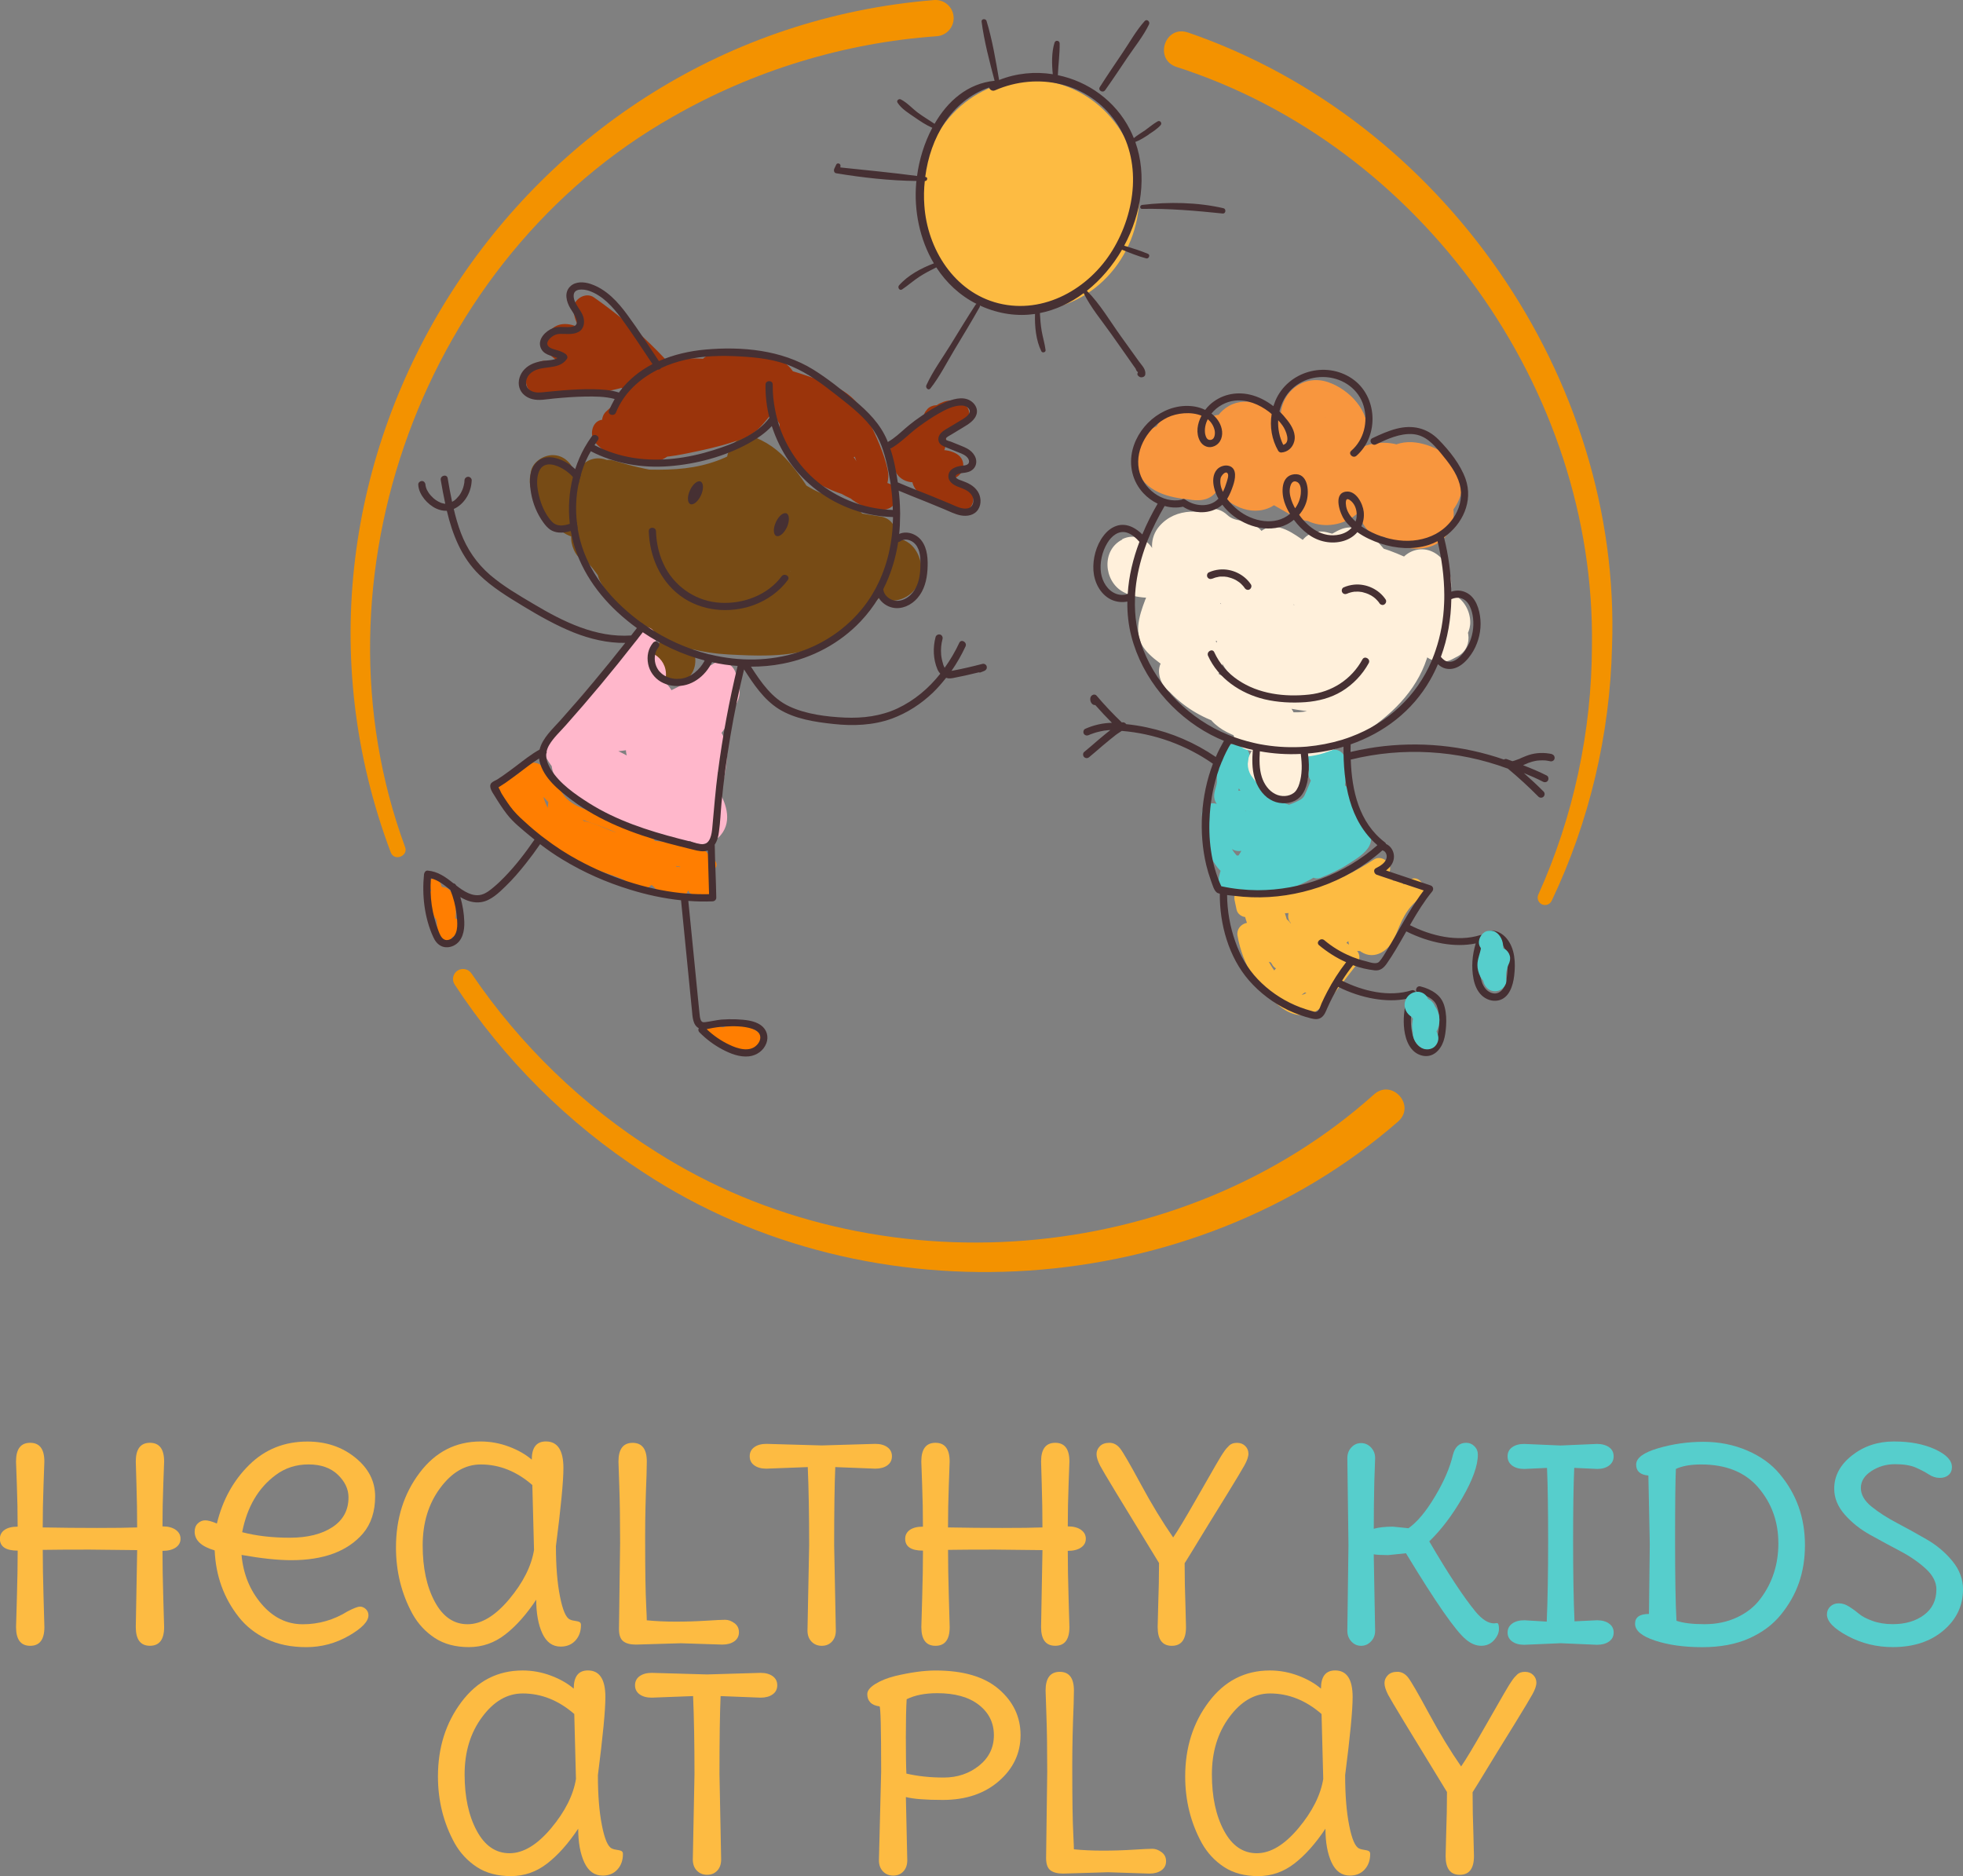 <?xml version="1.0" encoding="UTF-8"?>
<svg id="Layer_1" data-name="Layer 1" xmlns="http://www.w3.org/2000/svg" viewBox="0 0 574.81 549.32">
  <rect x="0" y="0" width="574.81" height="549.32" fill="#808080" stroke="none"/>
  <defs>
    <style>
      .cls-1 {
        fill: #fff0db;
      }

      .cls-2 {
        fill: #9b340b;
      }

      .cls-3 {
        fill: #ff7e01;
      }

      .cls-4 {
        fill: #ffb7cb;
      }

      .cls-5 {
        fill: #56cecc;
      }

      .cls-6 {
        fill: #f39200;
      }

      .cls-7 {
        fill: #fdbb42;
      }

      .cls-8 {
        fill: #f8963e;
      }

      .cls-9 {
        fill: #463033;
      }

      .cls-10 {
        fill: #774b15;
      }
    </style>
  </defs>
  <g>
    <g>
      <path class="cls-7" d="M40.17,453.87l-13.99-.15c-6.29,0-10.84.03-13.66.08,0,4.07.08,8.79.24,14.16.16,5.38.24,8.2.24,8.45,0,3.65-1.38,5.48-4.15,5.48s-4.15-1.83-4.15-5.48c0-.26.08-3.04.24-8.34s.24-9.98.24-14.05c-3.47,0-5.21-1.16-5.21-3.47,0-1.08.45-1.94,1.34-2.58.9-.64,2.18-.97,3.86-.97,0-4.07-.08-8.19-.24-12.39s-.24-6.42-.24-6.68c0-3.65,1.38-5.48,4.15-5.48s4.15,1.83,4.15,5.48c0,.26-.08,2.52-.24,6.79s-.24,8.44-.24,12.51c5.31.1,10.6.15,15.86.15s9.19-.05,11.79-.15c0-4.07-.07-8.23-.2-12.51s-.2-6.54-.2-6.79c0-3.65,1.38-5.48,4.15-5.48s4.15,1.83,4.15,5.48c0,.26-.08,2.47-.24,6.64s-.24,8.29-.24,12.35c1.63,0,2.91.33,3.86,1,.95.67,1.42,1.54,1.42,2.62s-.47,1.94-1.42,2.59c-.95.64-2.24.96-3.86.96,0,4.07.08,8.74.24,14.01.16,5.28.24,8.04.24,8.3,0,3.65-1.38,5.48-4.15,5.48s-4.15-1.83-4.15-5.48l.41-22.54Z"/>
      <path class="cls-7" d="M102.13,478.96c-3.85,2.21-8,3.32-12.44,3.32s-8.32-.8-11.63-2.39c-3.31-1.59-6.02-3.73-8.13-6.41-4.39-5.56-6.75-12.07-7.07-19.53-3.9-1.13-5.86-2.96-5.86-5.48,0-1.03.31-1.84.94-2.43.62-.59,1.34-.89,2.15-.89s1.95.31,3.42.93c1.68-6.89,4.84-12.62,9.47-17.17,4.63-4.56,10.31-6.83,17.03-6.83,5.47,0,10.15,1.57,14.03,4.71,3.88,3.14,5.81,6.92,5.81,11.35s-1.19,8.06-3.58,10.88c-4.5,5.2-11.49,7.8-20.98,7.8-3.9,0-8.76-.51-14.56-1.54.49,5.56,2.43,10.33,5.81,14.32,3.39,3.99,7.43,5.98,12.12,5.98s9.07-1.26,13.13-3.78c1.79-.93,3-1.39,3.62-1.39s1.19.25,1.71.73c.51.49.77,1.09.77,1.81,0,1.8-1.92,3.81-5.77,6.02ZM102.05,438.43c0-2.42-1.04-4.63-3.13-6.64-2.09-2.01-4.95-3.01-8.58-3.01s-6.83,1.03-9.59,3.09c-5.1,3.76-8.38,9.34-9.84,16.75,4.12,1.08,8.77,1.62,13.94,1.62s9.34-1.03,12.48-3.09,4.72-4.97,4.72-8.72Z"/>
      <path class="cls-7" d="M162.79,452.79c0,5.76.39,10.64,1.18,14.63.78,3.99,1.75,6.24,2.89,6.75.43.21.95.35,1.55.42.59.08,1.03.19,1.3.35.27.15.41.44.41.85,0,1.85-.54,3.37-1.63,4.56-1.09,1.18-2.52,1.77-4.31,1.77-2.38,0-4.17-1.28-5.37-3.86-1.19-2.57-1.79-5.87-1.79-9.88-2.87,4.32-5.89,7.72-9.07,10.19s-6.72,3.7-10.65,3.7-7.25-.89-9.96-2.66c-2.71-1.78-4.88-4.1-6.51-6.99-3.25-5.92-4.88-12.43-4.88-19.53,0-8.44,2.3-15.72,6.91-21.84,4.61-6.12,10.57-9.19,17.89-9.19,2.82,0,5.57.5,8.25,1.5,2.68,1,4.92,2.28,6.71,3.82,0-3.55,1.38-5.33,4.15-5.33,3.42,0,5.12,2.6,5.12,7.8,0,3.86-.73,11.5-2.2,22.92ZM156.37,453.72l-.49-18.91c-4.61-4.01-9.65-6.02-15.12-6.02-4.5,0-8.46,2.3-11.87,6.91-3.42,4.61-5.12,10.2-5.12,16.79s1.18,12.08,3.54,16.48c2.36,4.4,5.56,6.6,9.6,6.6s8.1-2.44,12.2-7.33c4.09-4.89,6.52-9.73,7.28-14.51Z"/>
      <path class="cls-7" d="M181.25,476.95l.33-25.16c0-6.74-.08-12.3-.24-16.67s-.24-6.77-.24-7.18c0-3.65,1.38-5.48,4.15-5.48s4.15,1.83,4.15,5.48c0,.41-.03,1.72-.08,3.94-.27,6.54-.41,12.52-.41,17.95s.03,9.67.08,12.74c.05,3.06.13,5.66.24,7.8.11,2.13.16,3.49.16,4.05,2.6.26,5.42.39,8.46.39s5.99-.09,8.86-.27c2.87-.18,4.76-.27,5.65-.27s1.79.32,2.68.97c.89.64,1.34,1.53,1.34,2.66s-.45,2.02-1.34,2.66-2.07.97-3.54.97l-12.12-.39-13.17.39c-1.63,0-2.86-.32-3.7-.97-.84-.64-1.26-1.84-1.26-3.59Z"/>
      <path class="cls-7" d="M224.43,422.76l16.18.46,15.69-.46c1.46,0,2.64.32,3.54.97.89.64,1.34,1.53,1.34,2.66s-.45,2.02-1.34,2.66c-.89.64-2.07.97-3.54.97l-11.71-.46c-.22,4.99-.33,12.61-.33,22.85l.49,25.01c0,1.34-.38,2.42-1.14,3.24-.76.82-1.75,1.23-2.97,1.23s-2.22-.41-3.01-1.23c-.79-.82-1.18-1.9-1.18-3.24l.49-25.01c0-8.96-.14-16.57-.41-22.85l-12.12.46c-1.46,0-2.64-.32-3.54-.97-.89-.64-1.34-1.53-1.34-2.66s.45-2.02,1.34-2.66c.89-.64,2.07-.97,3.54-.97Z"/>
      <path class="cls-7" d="M305.26,453.87l-13.99-.15c-6.29,0-10.84.03-13.66.08,0,4.07.08,8.79.24,14.16.16,5.38.24,8.2.24,8.45,0,3.65-1.38,5.48-4.15,5.48s-4.15-1.83-4.15-5.48c0-.26.08-3.04.24-8.34s.24-9.98.24-14.05c-3.47,0-5.21-1.16-5.21-3.47,0-1.08.45-1.94,1.34-2.58.9-.64,2.18-.97,3.86-.97,0-4.07-.08-8.19-.24-12.39s-.24-6.42-.24-6.68c0-3.65,1.38-5.48,4.15-5.48s4.15,1.83,4.15,5.48c0,.26-.08,2.52-.24,6.79s-.24,8.44-.24,12.51c5.31.1,10.6.15,15.86.15s9.19-.05,11.79-.15c0-4.07-.07-8.23-.2-12.51s-.2-6.54-.2-6.79c0-3.65,1.38-5.48,4.15-5.48s4.15,1.83,4.15,5.48c0,.26-.08,2.47-.24,6.64s-.24,8.29-.24,12.35c1.63,0,2.91.33,3.86,1,.95.67,1.42,1.54,1.42,2.62s-.47,1.94-1.42,2.59c-.95.64-2.24.96-3.86.96,0,4.07.08,8.74.24,14.01.16,5.28.24,8.04.24,8.3,0,3.65-1.38,5.48-4.15,5.48s-4.15-1.83-4.15-5.48l.41-22.54Z"/>
      <path class="cls-7" d="M346.89,457.73c0,4.12.08,8.26.24,12.43l.16,6.25c0,3.65-1.38,5.48-4.15,5.48s-4.15-1.83-4.15-5.48l.16-6.41c.16-4.27.24-8.39.24-12.35-10.79-17.6-16.54-27.09-17.24-28.48-.71-1.39-1.06-2.52-1.06-3.4s.33-1.65.98-2.32c.65-.67,1.59-1,2.8-1s2.26.56,3.13,1.66c.87,1.11,2.89,4.59,6.06,10.46,3.17,5.87,6.33,11.06,9.47,15.59,1.3-1.85,3.59-5.66,6.87-11.42,3.28-5.76,5.18-9.07,5.69-9.92s.88-1.47,1.1-1.85c.22-.38.53-.89.94-1.5s.73-1.07.98-1.35.53-.58.85-.89c.54-.51,1.3-.77,2.28-.77s1.78.31,2.4.93c.62.62.93,1.36.93,2.24s-.39,2.02-1.18,3.44c-.79,1.42-2.5,4.26-5.12,8.53-2.63,4.27-4.32,7.01-5.08,8.22s-1.83,2.96-3.21,5.25c-1.38,2.29-2.75,4.52-4.11,6.68Z"/>
      <path class="cls-5" d="M402.26,455.11l.41,22.38c0,1.23-.41,2.28-1.22,3.13-.81.85-1.78,1.27-2.89,1.27s-2.06-.42-2.85-1.27c-.78-.85-1.18-1.89-1.18-3.13l.33-25.09-.33-25.47c0-1.23.39-2.28,1.18-3.13.79-.85,1.73-1.27,2.85-1.27s2.07.42,2.89,1.27c.81.85,1.22,1.89,1.22,3.13l-.24,6.95c-.11,4.63-.16,9.21-.16,13.74,1.46-.41,3.33-.62,5.61-.62l4.56.46c2.55-1.8,5.14-4.9,7.76-9.3,2.63-4.4,4.38-8.45,5.24-12.16.6-2.37,1.9-3.55,3.9-3.55.92,0,1.72.33,2.4,1,.68.67,1.01,1.49,1.01,2.47,0,3.19-1.5,7.38-4.51,12.58-3.01,5.2-6.25,9.47-9.72,12.81,5.53,9.47,10.06,16.34,13.58,20.61,1.9,2.27,3.69,3.4,5.37,3.4l.89-.08c.38,0,.57.57.57,1.7s-.49,2.24-1.46,3.32c-.98,1.08-2.22,1.62-3.74,1.62s-3.01-.62-4.47-1.85c-2.98-2.42-8.84-10.83-17.56-25.24l-5.21.54c-1.95,0-3.36-.08-4.23-.23Z"/>
      <path class="cls-5" d="M467.64,430.1l-6.67-.31c-.22,4.99-.33,12.16-.33,21.5s.13,17.15.41,23.43l6.59-.31c1.46,0,2.64.32,3.54.97.89.64,1.34,1.52,1.34,2.62s-.45,1.98-1.34,2.62-2.07.97-3.54.97l-10.65-.46-10.65.46c-1.46,0-2.64-.32-3.54-.97s-1.34-1.52-1.34-2.62.45-1.98,1.34-2.62c.89-.64,2.07-.97,3.54-.97l6.58.39c.27-6.28.41-14.1.41-23.47s-.11-16.54-.33-21.53l-6.67.31c-1.46,0-2.64-.33-3.54-1-.89-.67-1.34-1.57-1.34-2.7s.45-2.02,1.34-2.66c.89-.64,2.07-.97,3.54-.97l10.65.46,10.65-.46c1.46,0,2.64.32,3.54.97.89.64,1.34,1.53,1.34,2.66s-.45,2.03-1.34,2.7c-.89.67-2.07,1-3.54,1Z"/>
      <path class="cls-5" d="M483.09,452.1l-.41-20.07c-2.39-.2-3.58-1.27-3.58-3.2s2.14-3.52,6.42-4.78c4.28-1.26,8.71-1.89,13.29-1.89s8.85.85,12.81,2.55c3.96,1.7,7.13,3.99,9.51,6.87,4.93,5.87,7.4,12.81,7.4,20.84s-2.36,14.61-7.07,20.38c-2.33,2.88-5.42,5.19-9.27,6.91-3.85,1.72-8.43,2.58-13.74,2.58s-9.92-.64-13.82-1.93c-3.9-1.29-5.85-2.93-5.85-4.94,0-1.9,1.35-2.86,4.07-2.86l.24-20.45ZM520.74,451.83c0-6.25-1.94-11.66-5.81-16.21-3.88-4.56-9.47-6.83-16.79-6.83-3.09,0-5.56.44-7.4,1.31-.16,3.19-.24,10.15-.24,20.88s.13,18.59.41,23.58c1.95.67,4.69,1,8.21,1s6.71-.67,9.55-2.01,5.11-3.14,6.79-5.4c3.52-4.63,5.29-10.07,5.29-16.33Z"/>
      <path class="cls-5" d="M574.81,465.37c0,4.78-1.91,8.8-5.73,12.04-3.82,3.24-8.77,4.86-14.84,4.86-4.72,0-9.11-1.08-13.17-3.24-4.07-2.16-6.1-4.27-6.1-6.33,0-.93.33-1.7.98-2.32.65-.62,1.47-.93,2.48-.93s2.02.32,3.05.97c1.03.64,1.98,1.34,2.85,2.08.87.75,2.18,1.44,3.94,2.08,1.76.64,3.75.97,5.98.97,3.68,0,6.74-.9,9.15-2.7,2.41-1.8,3.62-4.3,3.62-7.49,0-2.11-1.03-4.12-3.09-6.02-2.06-1.9-4.56-3.63-7.48-5.17-2.93-1.54-5.85-3.13-8.78-4.75-2.93-1.62-5.42-3.6-7.48-5.94-2.06-2.34-3.09-4.87-3.09-7.6,0-3.76,1.73-7,5.2-9.73,3.47-2.73,7.56-4.09,12.28-4.09s8.73.76,12.03,2.28c3.31,1.52,4.96,3.26,4.96,5.21,0,.98-.33,1.75-.98,2.32-.65.57-1.52.85-2.6.85s-2.14-.33-3.17-1c-1.03-.67-2.31-1.34-3.82-2.01-1.52-.67-3.55-1-6.1-1s-4.85.67-6.91,2.01c-2.06,1.34-3.09,2.99-3.09,4.94s1.03,3.77,3.09,5.44c2.06,1.67,4.55,3.28,7.48,4.82,2.93,1.54,5.86,3.16,8.78,4.86,2.93,1.7,5.42,3.81,7.48,6.33,2.06,2.52,3.09,5.28,3.09,8.26Z"/>
    </g>
    <g>
      <path class="cls-7" d="M175.08,519.84c0,5.76.39,10.64,1.18,14.63.78,3.99,1.75,6.24,2.89,6.75.43.21.95.35,1.55.42.59.08,1.03.19,1.3.35.27.15.41.44.41.85,0,1.85-.54,3.37-1.63,4.56-1.09,1.18-2.52,1.77-4.31,1.77-2.38,0-4.17-1.28-5.37-3.86-1.19-2.57-1.79-5.87-1.79-9.88-2.87,4.32-5.89,7.72-9.07,10.19s-6.72,3.7-10.65,3.7-7.25-.89-9.96-2.66c-2.71-1.78-4.88-4.1-6.51-6.99-3.25-5.92-4.88-12.43-4.88-19.53,0-8.44,2.3-15.72,6.91-21.84,4.61-6.12,10.57-9.19,17.89-9.19,2.82,0,5.57.5,8.25,1.5,2.68,1,4.92,2.28,6.71,3.82,0-3.55,1.38-5.33,4.15-5.33,3.42,0,5.12,2.6,5.12,7.8,0,3.86-.73,11.5-2.2,22.92ZM168.65,520.77l-.49-18.91c-4.61-4.01-9.65-6.02-15.12-6.02-4.5,0-8.46,2.3-11.87,6.91-3.42,4.61-5.12,10.2-5.12,16.79s1.18,12.08,3.54,16.48c2.36,4.4,5.56,6.6,9.6,6.6s8.1-2.44,12.2-7.33c4.09-4.89,6.52-9.73,7.28-14.51Z"/>
      <path class="cls-7" d="M190.85,489.81l16.18.46,15.69-.46c1.46,0,2.64.32,3.54.97.89.64,1.34,1.53,1.34,2.66s-.45,2.02-1.34,2.66c-.89.64-2.07.97-3.54.97l-11.71-.46c-.22,4.99-.33,12.61-.33,22.85l.49,25.01c0,1.34-.38,2.42-1.14,3.24-.76.82-1.75,1.23-2.97,1.23s-2.22-.41-3.01-1.23c-.79-.82-1.18-1.9-1.18-3.24l.49-25.01c0-8.96-.14-16.57-.41-22.85l-12.12.46c-1.46,0-2.64-.32-3.54-.97-.89-.64-1.34-1.53-1.34-2.66s.45-2.02,1.34-2.66c.89-.64,2.07-.97,3.54-.97Z"/>
      <path class="cls-7" d="M257.37,544.69l.65-26.01c0-12.71-.16-19.06-.49-19.06-1.19-.15-2.09-.54-2.68-1.16-.6-.62-.89-1.43-.89-2.43s.78-1.99,2.36-2.97,3.5-1.75,5.77-2.32c4.55-1.08,8.51-1.62,11.87-1.62,8.13,0,14.31,1.83,18.54,5.48,4.23,3.66,6.34,8.13,6.34,13.43s-2.11,9.79-6.34,13.47c-4.23,3.68-9.7,5.52-16.43,5.52-5.04,0-8.65-.28-10.81-.85l.41,18.53c0,1.34-.38,2.42-1.14,3.24-.76.82-1.75,1.23-2.97,1.23s-2.22-.41-3.01-1.23c-.78-.82-1.18-1.9-1.18-3.24ZM274.44,495.76c-3.58,0-6.56.59-8.95,1.77-.16,2.47-.24,6.15-.24,11.04s.05,8.47.16,10.73c3.31.77,6.95,1.16,10.94,1.16s7.43-1.16,10.33-3.47c2.9-2.32,4.35-5.29,4.35-8.92s-1.46-6.59-4.39-8.88c-2.93-2.29-6.99-3.43-12.2-3.43Z"/>
      <path class="cls-7" d="M306.32,544l.33-25.16c0-6.74-.08-12.3-.24-16.67s-.24-6.77-.24-7.18c0-3.65,1.38-5.48,4.15-5.48s4.15,1.83,4.15,5.48c0,.41-.03,1.72-.08,3.94-.27,6.54-.41,12.52-.41,17.95s.03,9.67.08,12.74c.05,3.06.13,5.66.24,7.8.11,2.13.16,3.49.16,4.05,2.6.26,5.42.39,8.46.39s5.99-.09,8.86-.27c2.87-.18,4.76-.27,5.65-.27s1.79.32,2.68.97c.89.64,1.34,1.53,1.34,2.66s-.45,2.02-1.34,2.66-2.07.97-3.54.97l-12.12-.39-13.17.39c-1.63,0-2.86-.32-3.7-.97-.84-.64-1.26-1.84-1.26-3.59Z"/>
      <path class="cls-7" d="M393.89,519.84c0,5.76.39,10.64,1.18,14.63.78,3.99,1.75,6.24,2.89,6.75.43.21.95.35,1.55.42.59.08,1.03.19,1.3.35.27.15.41.44.41.85,0,1.85-.54,3.37-1.63,4.56-1.09,1.18-2.52,1.77-4.31,1.77-2.38,0-4.17-1.28-5.37-3.86-1.19-2.57-1.79-5.87-1.79-9.88-2.87,4.32-5.89,7.72-9.07,10.19s-6.72,3.7-10.65,3.7-7.25-.89-9.96-2.66c-2.71-1.78-4.88-4.1-6.51-6.99-3.25-5.92-4.88-12.43-4.88-19.53,0-8.44,2.3-15.72,6.91-21.84,4.61-6.12,10.57-9.19,17.89-9.19,2.82,0,5.57.5,8.25,1.5,2.68,1,4.92,2.28,6.71,3.82,0-3.55,1.38-5.33,4.15-5.33,3.42,0,5.12,2.6,5.12,7.8,0,3.86-.73,11.5-2.2,22.92ZM387.47,520.77l-.49-18.91c-4.61-4.01-9.65-6.02-15.12-6.02-4.5,0-8.46,2.3-11.87,6.91-3.42,4.61-5.12,10.2-5.12,16.79s1.18,12.08,3.54,16.48c2.36,4.4,5.56,6.6,9.6,6.6s8.1-2.44,12.2-7.33c4.09-4.89,6.52-9.73,7.28-14.51Z"/>
      <path class="cls-7" d="M431.21,524.78c0,4.12.08,8.26.24,12.43l.16,6.25c0,3.65-1.38,5.48-4.15,5.48s-4.15-1.83-4.15-5.48l.16-6.41c.16-4.27.24-8.39.24-12.35-10.79-17.6-16.54-27.09-17.24-28.48-.71-1.39-1.06-2.52-1.06-3.4s.33-1.65.98-2.32c.65-.67,1.59-1,2.8-1s2.26.56,3.13,1.66c.87,1.11,2.89,4.59,6.06,10.46,3.17,5.87,6.33,11.06,9.47,15.59,1.3-1.85,3.59-5.66,6.87-11.42,3.28-5.76,5.18-9.07,5.69-9.92s.88-1.47,1.1-1.85c.22-.38.53-.89.94-1.5s.73-1.07.98-1.35.53-.58.85-.89c.54-.51,1.3-.77,2.28-.77s1.78.31,2.4.93c.62.62.93,1.36.93,2.24s-.39,2.02-1.18,3.44c-.79,1.42-2.5,4.26-5.12,8.53-2.63,4.27-4.32,7.01-5.08,8.22s-1.83,2.96-3.21,5.25c-1.38,2.29-2.75,4.52-4.11,6.68Z"/>
    </g>
  </g>
  <g>
    <g>
      <ellipse class="cls-7" cx="301.64" cy="57.15" rx="31.99" ry="33.77"/>
      <path class="cls-9" d="M336.32,39.39c1.24-.81,2.54-1.63,3.53-2.74.53-.58-.13-1.52-.86-1.12-1.32.74-2.46,1.75-3.68,2.62-1.09.76-2.29,1.42-3.3,2.29-.36-.86-.71-1.68-1.14-2.51-4.32-8.46-12.29-14.1-21.11-15.92.13-3.1.58-6.25.53-9.32-.03-.86-1.24-1.04-1.5-.2-.89,2.82-.81,6.3-.51,9.24-5.21-.81-10.62-.33-15.72,1.7-.99-5.77-1.98-11.73-3.68-17.3-.23-.76-1.57-.66-1.45.2.76,5.79,2.31,11.63,3.81,17.32-7.9.79-13.74,5.94-17.58,12.6-1.57-1.07-3.23-2.03-4.75-3.15-1.7-1.24-3.25-3.05-5.13-3.99-.58-.3-1.35.33-.97.94,1.14,1.8,3.25,3.1,4.98,4.27,1.63,1.14,3.35,2.29,5.21,3.1-2.34,4.39-3.84,9.35-4.47,14.1-7.47-.99-14.98-1.7-22.45-2.49l.03-.51c.05-.66-.97-.94-1.24-.33-.2.38-.38.79-.56,1.19-.23.48-.1,1.24.53,1.35,7.67,1.27,15.7,2.18,23.52,2.26-.03.2-.05.41-.08.61-.69,8.15,1.07,16.61,5.18,23.52-3.68,1.37-7.64,3.5-10.21,6.45-.51.61.18,1.68.91,1.17,1.75-1.17,3.33-2.59,5.08-3.73,1.6-1.04,3.25-1.88,4.93-2.72,2.9,4.44,6.83,8.2,11.78,10.69-.13.05-.23.13-.3.28-2.51,3.84-4.9,7.8-7.31,11.71-2.39,3.89-5.21,7.72-7.09,11.86-.3.71.61,1.65,1.19.91,2.72-3.45,4.77-7.54,7.04-11.33,2.49-4.14,5-8.25,7.37-12.47.1-.18.13-.33.08-.48.08.03.13.05.2.08,5.46,2.46,10.87,3.12,15.95,2.39-.13,3.66.3,7.8,1.85,10.92.28.58,1.32.33,1.24-.33-.23-1.88-.81-3.71-1.14-5.59-.3-1.75-.43-3.5-.53-5.26,4.62-.91,8.97-2.97,12.83-5.84,2.06,4.24,5.38,8.15,8.08,11.99,1.37,1.96,2.74,3.91,4.14,5.87.74,1.07,1.5,2.13,2.24,3.2.25.36.51.71.76,1.07.15.51.38.84.69,1.02-.03.03-.05.05-.05.08l-.1.23c-.15.36.1.71.38.91.43.33.71.33,1.22.2.3-.08.58-.36.66-.66.28-1.57-.91-2.64-1.8-3.86-1.78-2.49-3.56-4.95-5.33-7.42-3.15-4.37-6.12-9.5-9.96-13.31,4.09-3.25,7.59-7.39,10.29-12.04,2.31.94,4.67,1.9,7.06,2.54.76.23,1.32-.97.56-1.32-2.24-.94-4.62-1.68-6.98-2.39,5.03-9.35,6.76-20.55,3.25-30.4h.03c1.37-.46,2.67-1.35,3.89-2.13ZM325.78,73.24c-6.83,11.25-20.06,18.87-33.37,15.57-12.98-3.23-20.9-15.92-21.74-28.7-.18-2.36-.13-4.75.13-7.11h.13c.63-.03.84-1.09.15-1.17-.05-.03-.1-.03-.15-.03,1.47-11.48,7.62-22.3,18.69-26.19.18.63.91,1.19,1.73.84,12.6-5.49,27.38-2.26,35.38,9.27,7.77,11.2,5.87,26.31-.94,37.51Z"/>
      <path class="cls-9" d="M323.61,26.41c2.24-3.15,4.37-6.37,6.53-9.57,2.13-3.16,4.66-6.27,6.32-9.7.38-.78-.62-1.71-1.27-.98-2.46,2.74-4.33,6.1-6.38,9.15-2.27,3.38-4.58,6.74-6.76,10.18-.63,1,.9,1.85,1.56.91Z"/>
      <path class="cls-9" d="M334.44,61.16c8.03-.13,15.63.53,23.61,1.36.89.09,1.07-1.35.21-1.55-7.56-1.77-16.13-1.9-23.82-.97-.72.09-.77,1.18,0,1.17Z"/>
    </g>
    <g>
      <path class="cls-10" d="M168.04,142.88c.07-.4.14-.79.2-1.19h-12.73c2.33,6.27,5.69,13.82,12.84,15.73,9.86,2.63,12.82-9.32,13.51-16.56-4.1,1.11-8.2,2.22-12.3,3.33,4.57,8.55,16.61,8.59,24.99,9.49,4.78.51,9.56,1.16,14.35,1.54,5.14.41,11.03-1.83,11.93-7.57.63-3.98-1.67-8.58-6.37-8.36-11.72.56-23.15-.87-34.37-4.32-6.71-2.07-10.47,6.33-6.42,11.03,3.2,3.72,8.04,4.3,12.65,4.59,4.41.28,8.85.31,13.25-.11,9.14-.86,18.15-3.24,25.72-8.63-3.01-.79-6.02-1.58-9.03-2.37,4.32,9.56,13.53,15.08,22.93,18.74.45.18,3.41,1.59,3.71,1.35-1.38,1.12-.79-4.53-1.03-1.34-.2,2.62.53,5.39,2.25,7.39,1.7,1.98,3.86,3.09,6.41,3.52,2.06.35,4.55-.28,6.45.52-.97-.57-1.94-1.13-2.91-1.7-.71-.55.7-4.11-.27-2.06-.63,1.31-.72,2.89-.33,4.3.57,2.08,2.19,3.81,4.05,4.77,4.23,2.18,9.28.21,11.35-3.91,1.79-3.55.96-8.54-1.88-11.35-1.78-1.77-4.19-2.36-6.62-2.13-.23.02-1.79.36-1.74.31.59-.63,4,3.34.78,5.41,4.28-2.75,4.42-11.13-1.58-12.07-7.25-1.13-14.58-2.26-21.5-4.82-2.21-.82-5.45-1.9-6.95-3.81-1.97-2.5-2.55-6.86-3.52-9.83-2.71,2.71-5.41,5.41-8.12,8.12,2,.82,3.69,3.31,4.94,4.94,1.09,1.42,3.42,3.84,3.37,5.81-.12,5.09-11.08,6.7-14.49,7.49s-6.7,1.41-10.1,1.77c-2.79.3-6.19.93-8.88-.18-2.54-1.05-4.66-3.09-7-4.48-1.43-.85-2.99-1.58-4.58-2.1-.56-.18-1.14-.3-1.71-.45-.41-.08-.82-.19-1.22-.31-1.06-.35-.59-.02,1.39,1-3.01,3.01-6.02,6.02-9.03,9.03,3.2,2.05,5.08,6.32,7.78,9,3.2,3.18,6.95,5.86,10.7,8.35,7.65,5.07,15.6,10.1,25.14,9.74,8.86-.33,17.17-4.25,23.7-10.13,3.5-3.15,6.52-7.13,7.01-11.94.5-4.86-1.71-9.73-6.08-12.11-2.56-1.4-5.91-1.1-8,1.03-4.25,4.33-8.92,8.76-14.2,11.84-2.44,1.43-5.2.59-7.89.24-2.63-.34-5.64-.32-8.14-1.22.97.57,1.94,1.13,2.91,1.7-.71-.6-1.02-2.11-1.42-3.02-.62-1.41-1.29-2.81-1.99-4.18-1.41-2.75-2.95-5.38-4.83-7.84-3.94-5.13-8.76-8.33-15.24-9.07-5.43-.62-7.61,5.94-5.7,9.93,3.29,6.87,11.13,8.72,18.03,9.5,8.12.91,16.12-.15,23.98-2.2,2.54-.66,5.86-1.87,8.44-.76,2.85,1.22,4.94,3.93,7.65,5.43,1.7.94,3.43,1.52,5.33,1.81.94.15,2.04.09,2.95.34.13.04,2.04.65,1.7.75-1.06.31-.16-3.5-.41-3.65,0,0-1.21.81-1.32.88-1.66,1.02-3.28,2.11-4.57,3.58-3.32,3.79-1.51,12.02,4.67,11.27,5.56-.67,10.08-2.85,14.73-5.86-2.67-3.46-5.33-6.91-8-10.37-2.58,2.22-5.15,4.44-7.73,6.66-1.99,1.72-3.97,3.65-6.53,4.46-2.71.86-5.64.78-8.45.87-3.37.1-6.74.18-10.11.05-11.31-.43-21.43-4.58-27.28-14.69-4.25-7.35-15.67-.71-11.4,6.66,7.98,13.79,21.98,20.34,37.49,21.17,7.39.39,16.1.81,23.26-1.33,7.87-2.36,14.02-9.29,20.08-14.52,5.66-4.88-1.72-14.43-8-10.37-2.39,1.55-5.14,3.71-8.07,4.06,1.56,3.76,3.11,7.51,4.67,11.27,2.45-2.8,6.13-3.74,8.01-7.29,2.28-4.28,1.19-9.46-2.34-12.7-1.8-1.65-4.09-2.86-6.44-3.53-1.76-.5-3.79-.21-5.48-.87-3.02-1.19-5.23-4.24-8.16-5.69-8.74-4.34-17.26.21-26.11,1.36-4.22.55-8.69.57-12.9-.05-2.42-.35-5.25-.73-6.3-2.91-1.9,3.31-3.8,6.62-5.7,9.93,4.15.47,7.08,7.24,8.68,10.37,1.41,2.75,2.31,6.22,4.27,8.62,2.72,3.33,6.35,3.43,10.31,3.94,7.17.92,13.93,2.47,20.45-1.62,5.99-3.76,11.49-8.59,16.43-13.62-2.67.34-5.33.69-8,1.03-1.49-.81.41-1.44-.37-.57-.75.84-1.26,1.97-2.14,2.85-2.02,2.01-4.31,3.57-6.83,4.9-4.74,2.5-10.47,3.25-15.52,1.3-5.67-2.18-11.48-6.36-16.23-10.11-5.26-4.15-8.21-10.48-13.85-14.09-2.45-1.57-5.99-.98-8,1.03-2.23,2.23-2.23,5.28-1.03,8,2.03,4.61,6.67,4.34,10.44,6.35,3.85,2.06,6.88,5,11.18,6.25,4.84,1.41,10.01.72,14.91.08,5.61-.74,11.17-1.84,16.59-3.5,9.03-2.76,18.82-8.92,17.93-19.74-.43-5.27-3.54-9.43-6.68-13.46-3.11-4-6.46-6.92-11.18-8.87-4.67-1.92-9.57,3.7-8.12,8.12,1.35,4.14,2.4,8.74,4.59,12.53,2.33,4.02,6.18,6.49,10.31,8.36,8.36,3.79,17.27,5.38,26.28,6.79-.53-4.02-1.05-8.04-1.58-12.07-4.6,2.96-6.48,8.88-3.63,13.79,2.9,5.01,8.68,6.04,13.9,4.73h-3.51l.89.13c-.97-.57-1.94-1.13-2.91-1.7-.08-1.01-.38-1.38-.9-1.13.3-1.11.6-2.22.9-3.33l.13-.04c.97-.57,1.94-1.13,2.91-1.7h.34c1.11.3,2.22.6,3.33.9l-.62-.27c.79.79,1.58,1.58,2.37,2.37l-.4-.55v6.66c2.56-5.99,1.17-13.18-5.89-15.2-1.5-.43-3.12-.49-4.67-.46-.61.05-1.22.08-1.83.09.54,1.05,1.17,2.04,1.9,2.98.49-.7-.13-3.96-.28-4.6-.34-1.42-1.02-2.69-1.95-3.79-3.52-4.19-10-4.91-14.7-7.43-4.64-2.49-8.27-5.7-10.46-10.55-1.38-3.06-6.35-4.28-9.03-2.37-5.36,3.81-11.48,5.95-18,6.72-3.34.39-6.72.47-10.08.4-1.76-.04-3.52-.12-5.28-.25-.42-.03-1.14-.17-1.48-.17-.29-.08-.58-.16-.87-.24.85.64.88.56.09-.24-2.14,3.68-4.28,7.36-6.42,11.03,12.23,3.77,25.09,5.41,37.88,4.79-2.12-2.79-4.24-5.57-6.37-8.36,2.54-1.54,2.81-2.25.8-2.12-.87-.09-1.74-.19-2.61-.28-1.3-.14-2.61-.28-3.91-.42-3.04-.33-6.09-.65-9.13-.98-2.78-.3-5.55-.6-8.29-1.19-1.3-.28-3.4-.49-4-1.62-1.37-2.56-4.72-3.79-7.46-3.03-2.98.82-4.56,3.44-4.85,6.37-.12,1.21-.51,4.48-1.42,5.39.97-.57,1.94-1.13,2.91-1.7,2.51-.76,1.49.7.81-.82-.21-.47-.6-.91-.87-1.37-.77-1.34-1.32-2.74-1.86-4.19-1.03-2.76-3.28-4.85-6.37-4.85-2.7,0-5.88,2.03-6.37,4.85-.07.4-.14.79-.2,1.19-.6,3.51.93,7.11,4.61,8.12,3.17.87,7.52-1.08,8.12-4.61h0Z"/>
      <path class="cls-2" d="M174.45,95.97c-1.28,1.18-2.43,2.57-3.31,4.08-.48.83-.83,1.71-1.2,2.59-.58,1.41-.33.36.71.36.35,2.59.7,5.19,1.05,7.78,1.67-.38,3.35-.72,5.04-.96.76-.11,1.52-.19,2.29-.26.47-.04.94-.08,1.41-.12.92.02.94-.05.08-.21-.47-.47-.95-.95-1.42-1.42l.19.44c-.18-.67-.36-1.33-.54-2,.56,4.19,2.46,7.07,5.84,9.58,3.16,2.35,6.81,4.08,10.23,6.01v-6.84c-3.85,2.78-7.58,5.72-11.16,8.83,2.07,1.6,4.15,3.2,6.22,4.8,1.23-1.94,2.37-4.42,2.4-6.76.04-3.26-3.01-5.29-6.07-4.48-2.01.53-3.59,2.16-4.66,3.86-.81,1.29-1.39,3.22-2.25,4.19-2.06,2.32-1.13,5.59,1.75,6.62,4.9,1.75,10.2.67,14.88-1.25,4.28-1.75,8.56-4.4,13.29-4.53,5.09-.14,5.11-8.07,0-7.92-4.99.14-9.38,2.1-13.86,4.13-3.83,1.73-8.03,3.43-12.2,1.94.58,2.21,1.17,4.41,1.75,6.62,1.12-1.26,1.88-2.6,2.6-4.09.27-.56.66-1.12.88-1.7.06-.16.23-.59.13-.25,0,.02-1.28.2.32-.06-1.02-.13-2.03-.27-3.05-.4l.44.2c-.61-.79-1.21-1.58-1.82-2.37.03-.96-.04-1.01-.19-.16-.07.23-.15.46-.22.69-.24.61-.59,1.17-.95,1.72-2.53,3.98,2.96,7.62,6.22,4.8,3.08-2.67,6.26-5.21,9.56-7.59,2.31-1.67,2.79-5.27,0-6.84-2.73-1.53-5.51-3-8.19-4.63-1.58-.97-3.39-2.13-3.9-3.91-.45-1.57-.64-3.01-2.21-4.06-1.49-1-3.07-.95-4.78-.81-3.41.28-6.8.81-10.14,1.57-4.42,1-3.35,7.75,1.05,7.78,5.79.05,5.97-6.2,9.39-9.35,3.76-3.46-1.86-9.05-5.6-5.6h0Z"/>
      <path class="cls-2" d="M193.97,127.54c9.04,2.47,17.52-1.59,26.39-2.79-1.28-2.21-2.57-4.41-3.85-6.62-3.62,3.69-10.82,5.46-15.81,6.1-6.43.83-12.72-1.64-18.47-4.25.27,2.07.53,4.15.8,6.22,2.35-2.22,4.78-4.34,7.37-6.27,2.02-1.5,5.02-4.29,7.54-4.66,2.61-.38,6.35,1.38,8.91,2.04,3.22.84,6.45,1.68,9.67,2.52-.58-2.21-1.17-4.41-1.75-6.62-2.41,2.11-5.52,3.03-8.66,3.39-1.49.17-3.01.21-4.51.22-.84,0-1.67,0-2.51-.02l-.99-.03c-1.22-.16-1.31-.07-.28.26.39.93.77,1.87,1.16,2.8-.57.82-.44.83.39.03l.84-.5c.84-.49,1.74-.86,2.63-1.24,2.37-1.01,4.79-1.93,7.2-2.85,2.48-.94,3.72-1.28,6.18-.25,2.06.87,3.87,1.54,6.14,1.45,4.06-.16,5.21-5.17,2-7.38-3.38-2.33-7.33-1.81-11.22-1.87-4.57-.07-9.03-.78-13.44-1.96-.35,2.59-.7,5.19-1.05,7.78,5.81-.42,11.89.17,17.65,1.01,4.08.6,11.5,1.56,13.87,5.49,1.05,1.74,1.38,4.29,2.15,6.2.85,2.09,1.83,4.13,3.11,6,2.78,4.07,6.27,6.98,10.86,8.77.7-2.55,1.4-5.09,2.11-7.64-4.75-1.62-8.32-5.35-11.13-9.39-1.34-1.92-3.25-4.23-3.87-6.49-.62-2.25.49-4.38-.45-6.75-1.84-4.67-6.9-6.04-11.37-6.98-5.15-1.08-10.15-1.37-14.92,1.17-2.77,1.48-2.5,6.76.95,7.24,8.86,1.23,17.6,3.2,26.1,6,3.61,1.19,8.31,2.23,11.05,5.06,2.93,3.02,4.38,7.92,5.81,11.77.25.68,1.23,5,1.74,5.26.5-.55,1.01-1.11,1.51-1.66-.47-.04-.93-.11-1.4-.21-1.1-.2-2.18-.47-3.25-.79-3.7-1.1-7.78-2.96-10.47-5.8-1.34-1.41-1.83-2.96-2.12-4.86-.15-.97.06-2.28-.27-3.16l.12-.9c-.74.29-.79.58-.14.87.27.68,1.63,1.42,2.21,1.97.87.81,1.71,1.64,2.54,2.49,1.65,1.7,3.19,3.5,4.67,5.36,2.8,3.51,8.68-1.07,6.22-4.8-2.01-3.05-4.42-5.48-7.43-7.54-2.46-1.69-6.07.54-5.96,3.42.39,10.15,8.38,25.96,20.32,25.08,4.33-.32,5.53-6.49,1.05-7.78-3.98-1.15-8.23-2.27-11.6-4.79-3.22-2.42-4.95-6.11-6.54-9.7-2.63-5.95-6.72-17.24-15.19-15.48-4.34.9-6.02,4.41-8.66,7.43-2.73,3.11-8.38,3.86-12.22,4.8-4.51,1.1-9.56,2.39-14.23,2.31-2.42-.04-4.69-1.27-7.01-1.9s-4.85-.99-7.32-1.23c-3.71-.35-4.82,4.42-2.8,6.76,3.95,4.57,12.44,6.67,18.31,5.31,3.71-.86,6.34-4.8,8.11-7.91,1.81-3.19,3.52-7.12,1.92-10.72-2.54-5.73-11.69-10.96-17.8-11.13-3.87-.11-7.61,1.75-11.46,2.08-4.44.38-8.75-.19-13-1.48-1.78-.54-3.48.39-4.47,1.82-.46.67-.93,1.34-1.39,2.01-.95,1.36-.61,3.7.62,4.8,6.53,5.85,14.75-2.42,17.98-8.1,2.16-3.79,1.06-7.51-2.58-9.82-3.06-1.93-7.3-2.65-9.75.65-5.94,8.02,10.93,12.62,16.02,12.51,10.04-.2,5.44-13.34,1.81-18.21-1.36-1.83-3.3-2.44-5.42-1.42-.92.44-1.5.9-2.2,1.63h5.6c-.54-.23-.79-.62-.77-1.18-1.99,1.14-3.97,2.28-5.96,3.42,10.63,7.42,20.08,16.53,27.83,26.93,3.01,4.04,9.89.09,6.84-4-8.62-11.55-18.85-21.52-30.67-29.77-2.44-1.71-6.09.56-5.96,3.42.12,2.7,1.01,4.99,3.09,6.78,1.59,1.37,4.04,1.64,5.6,0l.59-.4c-1.81-.47-3.61-.95-5.42-1.42,1.07,1.43,1.98,2.9,2.54,4.6.28.83.47,1.69.57,2.56.06.35.08.69.08,1.04-.07,1.61.72.97,2.39-1.91-.36-.24-1.76-.02-2.22-.07-.94-.1-1.86-.3-2.77-.56-1.41-.39-4.58-1.3-5.26-2.78.13,1.02.27,2.03.4,3.05-1.99.83-2.32,1.48-.97,1.94l-.26-1.02c-.56,1.15-1.5,2.18-2.35,3.12-.72.78-1.46,1.58-2.31,2.22-.34.31-.72.56-1.14.75-.72.13-.63.27.26.4.21,1.6.41,3.2.62,4.8.46-.67.93-1.34,1.39-2.01-1.49.61-2.98,1.21-4.47,1.82,5.26,1.6,10.8,2.24,16.28,1.65,2.69-.29,5.23-.92,7.83-1.57,2.82-.7,4.95.17,7.44,1.57,1.53.86,4.93,2.58,5.4,4.4.45,1.74-2.41,5.83-3.7,6.93-.99.85-1.1.84-2.53.78-1.1-.05-2.21-.11-3.29-.28-2.33-.37-4.23-1.05-5.8-2.86-.93,2.25-1.87,4.51-2.8,6.76,4.72.45,9.04,2.99,13.73,3.14,4.54.14,9.48-.98,13.9-1.92,4.44-.94,8.96-2.09,13.19-3.78,4.09-1.64,5.68-4.46,8.45-7.62,1.69-1.92,2.32-1.2,3.68.66,1.06,1.44,1.87,3.08,2.63,4.68,1.62,3.41,2.87,7.02,4.84,10.25,4.57,7.51,12.14,10.52,20.23,12.86.35-2.59.7-5.19,1.05-7.78-4.07.3-6.43-2.94-8.35-6.11-2.07-3.41-3.9-6.99-4.06-11.05-1.99,1.14-3.97,2.28-5.96,3.42,1.86,1.27,3.35,2.82,4.59,4.7,2.07-1.6,4.15-3.2,6.22-4.8-4.13-5.18-16.65-20.22-22.08-8.28-1.77,3.88-.76,9.89.99,13.66,1.97,4.22,6.16,7.15,10.21,9.23s8.83,3.88,13.39,3.96c4.81.08,7.06-4.29,6.12-8.57-1.05-4.75-3.36-9.73-5.47-14.09-2.14-4.42-5.05-7.9-9.58-9.95-10.97-4.98-23.28-7.74-35.17-9.38.32,2.41.63,4.83.95,7.24,3.71-1.98,8.94-.69,12.73.57,2.92.97,1.92,1.88,1.95,4.48.03,2.51,1.14,4.78,2.38,6.9,4.37,7.5,10.14,14.39,18.58,17.27,4.89,1.67,6.76-5.82,2.11-7.64-4.34-1.7-7.13-5.97-8.79-10.13-1.99-4.98-2.59-8.97-7.56-11.92-4.79-2.84-10.36-4-15.81-4.71-5.79-.75-11.75-1.42-17.58-1-4.29.31-5.57,6.57-1.05,7.78,3.89,1.04,7.86,1.75,11.88,2.07,3.17.25,8.21-.89,10.89.96.67-2.46,1.33-4.92,2-7.38-2.67.1-5.06-1.97-7.78-2.21-3.51-.31-6.79,1.32-9.98,2.58-4.52,1.79-13.28,4.08-13.63,10.13-.38,6.71,8.84,5.85,13.14,5.62,6.03-.32,11.64-1.82,16.25-5.86,2.26-1.98,1.01-5.9-1.75-6.62-4.03-1.05-8.06-2.1-12.09-3.15-3.36-.87-7.16-2.45-10.65-1.53-3.45.91-6.65,3.49-9.48,5.58-3.15,2.32-6.14,4.82-8.98,7.51-1.71,1.62-1.52,5.17.8,6.22,7.42,3.37,15.23,6.32,23.52,5.22,6.8-.9,15.42-3.29,20.35-8.31,2.16-2.2.79-7.24-2.8-6.76-7.51,1.01-15.65,5-23.23,2.93-4.92-1.34-7.03,6.3-2.11,7.64h0Z"/>
      <path class="cls-2" d="M266.95,136.35c1.24-1.17,2.48-2.34,3.72-3.51.6-.56,1.2-1.13,1.79-1.69.28-.26.55-.52.83-.78l.55-.52c.4-.37.37-.35-.09.06-.67.18-1.33.36-2,.54l.25-.02c-.67-.18-1.33-.36-2-.54-.24-.15-.43-.34-.59-.57-.19-.26-.19-.25-.02.04-.2-.51-.25-.62-.17-.33.07.3.06.17-.04-.4v.27c-.02.44,0,.36.05-.24-.02-.01-.2,1.03-.05.33.11-.54-.16.23-.25.4-.17.32.55-.48-.02-.02-.27.22-.73.56-.17.2-.27.18-.53.35-.81.51-1.05.61-2.22.97-3.26,1.58-2,1.15-3.25,3.4-2.66,5.71.48,1.87,2.09,3.18,3.9,3.65,1.69.44,3.47.06,5.13-.36,1.23-.31,2.45-.68,3.69-.93,1.03-.2-.78,0,.26-.02.33,0,.65-.01.99,0,.79,0-.56-.26.23.05.3.12.62.19.92.32-.32-2.41-.63-4.83-.95-7.24-.42.26-.86.47-1.28.71-.4.23.6-.19-.11.04-.21.07-.41.14-.62.2-.96.29-1.96.38-2.9.74-3.33,1.26-5.44,4.99-3.43,8.31.74,1.23,1.99,2.05,3.15,2.85.83.57,1.7,1.11,2.58,1.59,2.02,1.1,4.18,2,6.38,2.69,2.82.88,5.79-2.03,4.87-4.87-.56-1.73-1.54-2.96-3.03-3.99-1.71-1.18-4.47-.38-5.42,1.42-1.06,2.01-.41,4.16,1.42,5.42-.25-.14-.45-.34-.57-.61.22.38.2.34-.04-.14,1.62-1.62,3.25-3.25,4.87-4.87-.75-.24-1.49-.5-2.23-.78-.42-.17-.42-.17.01,0-.15-.07-.31-.14-.46-.21-.36-.16-.71-.34-1.06-.51-1.37-.7-2.6-1.55-3.88-2.37-.23-.17-.18-.13.15.13-.32-.31-.32-.27,0,.12.5.82.51,2.17-.19,2.9-.2.22-.44.36-.72.43.21-.07.43-.13.65-.18.33-.08.66-.13.99-.2,1.7-.37,3.37-1.08,4.85-1.99,1.36-.84,2.1-2.36,1.89-3.95-.23-1.69-1.33-2.66-2.84-3.29-3.86-1.61-7.85.11-11.67.89.44-.04.48-.05.13-.02-.43-.01-.33.01.32.08-.41-.12-.32-.07.29.15,1.69,2.33,1.77,4.01.24,5.03-.03-.08,2.05-.95,2.23-1.04,1.86-.89,3.53-2.11,4.74-3.79,1.09-1.51,1.7-3.49,1.55-5.36-.22-2.85-2.13-5.95-5.33-5.84-2.48.08-4.32,2.48-6,4.06-1.47,1.39-2.94,2.77-4.41,4.16-1.51,1.42-1.54,4.18,0,5.6,1.62,1.49,3.99,1.52,5.6,0h0Z"/>
      <path class="cls-2" d="M270.38,122.58c-.07.75.23,1.57.58,2.23.33.62.96,1.22,1.56,1.58.2.12.36.17.61.28.2.08.39.18.6.24.2.03.39.06.59.08.2.04.39.06.59.08.36-.01,1.15-.14,1.18-.15.43-.13.88-.29,1.26-.54s.77-.54,1.09-.86c.24-.24.45-.49.72-.69l-.8.62c.27-.2.55-.36.85-.5-.32.13-.63.27-.95.4.33-.14.68-.23,1.03-.29l-1.05.14c.36-.05.71-.05,1.07-.01l-1.05-.14c.19.03.38.07.57.12.99.27,2.17.12,3.05-.4.46-.25.83-.59,1.11-1.02.35-.38.59-.83.71-1.35.23-1.01.18-2.15-.4-3.05-.56-.87-1.35-1.54-2.37-1.82-.73-.2-1.52-.32-2.28-.29s-1.55.12-2.27.38c-.71.25-1.42.54-2.03.99-.41.3-.87.63-1.23,1-.16.16-.3.33-.47.48l.8-.62c-.09.07-.18.12-.28.17l.95-.4s-.09.03-.14.04c.35-.05.7-.09,1.05-.14-.07,0-.13.01-.19,0,.35.05.7.09,1.05.14-.07-.01-.12-.03-.19-.05.32.13.63.27.95.4-.06-.03-.11-.06-.16-.1.27.21.53.41.8.62-.03-.03-.06-.06-.08-.09l.62.8s-.04-.07-.05-.1l.4.95v-.06c.03.35.08.7.13,1.05,0-.04,0-.08,0-.12.02-.55-.09-1.05-.34-1.53-.16-.49-.43-.92-.82-1.27-.36-.39-.78-.66-1.27-.82-.47-.25-.98-.36-1.53-.34-1.02.05-2.09.38-2.8,1.16-.21.27-.41.53-.62.8-.36.62-.54,1.28-.54,2h0Z"/>
      <path class="cls-10" d="M197.24,200c8.5,0,8.51-13.2,0-13.2s-8.51,13.2,0,13.2h0Z"/>
      <path class="cls-4" d="M188.34,215.56c1.78-.28,3.56-.56,5.34-.83l2.37,2.37c-3.03,5.13-3.44,7.01-1.24,5.63l-.36.17c.67-.28,1.39-.47,2.09-.67,1.41-.41,2.83-.76,4.23-1.19,3.2-1,6.16-2.4,8.71-4.6,2.87-2.48,5.18-6.46,4.3-10.35-1.15-5.05-6.61-7.24-11.08-4.86,3.01,3.01,6.02,6.02,9.03,9.03.2-.38.43-.75.68-1.11-.3.39-.3.42,0,.08.22-.24.45-.47.7-.68-.49.35-.41.31.23-.12,3.49-2.26,4.51-7.3,1.34-10.37-2.09-2.02-4.85-2.72-7.62-1.86-1.85.58-3.35,1.87-4.97,2.88-1.21.75-2.44,1.46-3.69,2.12-.84.44-1.69.87-2.54,1.27-.16.07-1.88.84-1.02.48-2.83,1.2-5.79,2.13-8.77,2.85-3.6.87-5.12,1.08-8.77,1.28,1.9,3.31,3.8,6.62,5.7,9.93.03-.05,1.19-1.65.44-.72.39-.49.82-.97,1.26-1.42.37-.38.75-.74,1.14-1.1.23-.21.47-.42.72-.62-.43.31-.45.34-.08.07.95-.68,1.95-1.24,2.97-1.79.94-.52-.26-.21.59-.26-.39.02-2.31-.36-1.3.06-.97-.57-1.94-1.13-2.91-1.7-.36-.59-.72-1.18-1.08-1.77v-3.51c1.95-1.99,2.42-2.65,1.41-2-.26.16-.53.31-.81.45.45-.56,3.99.53,4.38.84,1.4,1.1.84,1.7.97,2.91l-.17.37c.15-.29.32-.58.51-.85,1.5-2.3,3.16-4.16,3.79-6.95,1.29-5.65-4.54-10.26-9.7-7.46-7.75,4.21-14.36,10.54-18.89,18.12-.22.37-.43.76-.65,1.13-.07.12-.91,1.5-.53.96.31-.45-.4.42-.48.51-.55.63-1.17,1.29-1.58,2.03-1.63,2.91-1.54,6.38.18,9.22,2.61,4.31,8.59,6.58,12.94,8.66,3.11,1.49,7.27.96,9.03-2.37,1.56-2.95.96-7.44-2.37-9.03-1.77-.85-3.52-1.73-5.25-2.66-.8-.44-1.61-.88-2.4-1.34-.4-.22-.79-.46-1.18-.7.52.44.5.4-.05-.11,1.27,2.03,1.39,3.76.34,5.2-.26.37-.18.29.26-.23.82-.88,1.52-1.9,2.14-2.92.8-1.31,1.53-2.65,2.4-3.92,1.31-1.92,3.12-3.98,5.46-6.11.65-.59,1.32-1.17,2.01-1.72-.85.68.6-.44.77-.56,1.44-1.02,2.94-1.93,4.49-2.77-3.23-2.49-6.46-4.97-9.7-7.46-.32,1.41.51-.38-.32.83-.31.46-.63.91-.96,1.35-.74.98-1.45,1.93-1.97,3.05-1.51,3.29-1.85,7.22.2,10.4,2.17,3.37,5.99,5.05,9.94,4.13,3.3-.77,6.69-3.03,8.03-6.21,1.83-4.33-.38-9.03-4.76-10.56-3.07-1.08-6.09-.06-8.89,1.26-4.86,2.28-8.83,6.13-11.75,10.59-2.67,4.08.81,10.2,5.7,9.93,6.25-.34,12.5-1.46,18.4-3.57,2.98-1.07,5.92-2.32,8.74-3.77,1.26-.65,2.5-1.34,3.72-2.08.71-.43,1.41-.88,2.1-1.34.3-.2.59-.39.88-.6,1.18-.73.71-.69-1.41.13-1.56-.64-3.11-1.29-4.67-1.93.1.09.19.19.29.28.45-3.46.89-6.91,1.34-10.37-2.64,1.71-4.78,3.83-6.35,6.57-3.35,5.87,3.27,12.1,9.03,9.03l.33-.18c-1.11.3-2.22.6-3.33.9l.38.04-3.33-.9.35.21c-.79-.79-1.58-1.58-2.37-2.37l-.35-.73v-3.51c-.15.7-.13.71.08.02-.38.58-.45.69-.2.34.56-.65-1.69,1.18-.45.38-.54.35-1.08.65-1.65.94-.71.33-.77.36-.17.08l-.69.24c-3.3.9-7.09,1.68-10.07,3.4-4.27,2.46-6.01,7.76-3.39,12.09,2.9,4.79,9.34,5,13.17,1.33,2.5-2.39,2.59-6.96,0-9.34-2.69-2.46-6.67-2.55-9.34,0h0Z"/>
      <path class="cls-4" d="M172.16,222.69c.12.08.23.16.35.24.28.21.23.17-.16-.13,0,0,.59.51.63.55.36.33.7.69,1.02,1.06.02.02.4.49.4.49-.3-.39-.34-.45-.13-.16.08.11.17.23.25.34.28.41.55.83.81,1.25.55.92,1.05,1.88,1.51,2.86.22.45.43.91.64,1.36.09.19.17.39.27.58-.57-1-.24-2.02,1-3.04-.29.16-.21.13.23-.09-.15.05-.3.08-.45.11.46-.05.56-.07.3-.06-.12,0-.23,0-.35,0-.37-.03-.31-.02.17.03-.13.09-.78-.21-.92-.25-.74-.21.59.32-.09-.03-.53-.28-1.04-.56-1.53-.89-.23-.15-.45-.32-.68-.48-.29-.22-.25-.19.1.08-.12-.1-.25-.2-.37-.3-1.96-1.61-3.84-3.31-5.76-4.97-1.3-1.13-3.4-1.38-4.67,0-1.14,1.24-1.39,3.46,0,4.67,1.83,1.58,3.63,3.19,5.49,4.74,1.96,1.64,4.21,3.36,6.79,3.82,1.64.29,3.41.25,4.9-.59.94-.53,1.75-1.42,2.04-2.47.33-1.21.07-2.29-.41-3.41-.78-1.81-1.64-3.61-2.67-5.29-1.4-2.27-3.14-4.23-5.36-5.73-1.43-.97-3.72-.32-4.52,1.18-.88,1.67-.35,3.48,1.18,4.52h0Z"/>
      <path class="cls-4" d="M185.95,185.15c-.74,1.19-1.52,2.38-2.4,3.47.17-.22.25-.32.03-.05-.11.14-.22.27-.33.41-.21.26-.43.52-.63.79-.65.83-1.15,1.59-1.56,2.56-.17.4-.32.79-.48,1.19-.06.16-.13.32-.19.48-.18.45.23-.5.02-.06-.3.63-.6,1.27-.92,1.89-.68,1.28-1.42,2.53-2.17,3.77-.89,1.48-.38,3.69,1.18,4.52s3.57.4,4.52-1.18c1.56-2.6,3.1-5.24,4.1-8.12.15-.43-.27.5-.05.11.08-.14.15-.29.23-.44s.19-.28.27-.42c.23-.39-.35.42-.06.07.57-.68,1.11-1.38,1.65-2.09.88-1.15,1.71-2.34,2.48-3.58.91-1.47.36-3.7-1.18-4.52-1.62-.86-3.54-.38-4.52,1.18h0Z"/>
      <path class="cls-4" d="M207.51,200.85c.29.2.57.4.86.59,1.35.94,3.83.36,4.52-1.18.22-.49.44-.99.65-1.48-.95.54-1.9,1.09-2.85,1.63-.94-1.57-1.63-1.79-2.07-.64l-.52.78c-.51.79-1.03,1.57-1.54,2.36-1.02,1.58-2.03,3.17-3.02,4.76-1.9,3.06-3.75,6.15-5.55,9.27s-3.55,6.27-5.24,9.45c-1.61,3.02-3.5,6.09-4.3,9.44-.79,3.27,3.08,5.43,5.52,3.21,3.18-2.89,6-6.14,8.4-9.7,1.2-1.77,2.28-3.62,3.23-5.53.48-.96.91-1.93,1.33-2.91.19-.44.57-2.03.93-2.31-1.07.28-2.14.57-3.21.85-1.03-1.57-1.47-1.85-1.34-.83.02.45,0,.9-.04,1.35-.08.75-.31,1.5-.5,2.23-.42,1.56-.92,3.11-1.48,4.63-1.11,3.05-2.55,5.95-4.17,8.77,2.05.56,4.1,1.11,6.15,1.67.35-3.91,1.46-7.77,3.29-11.25,1.77-3.36,4.55-5.93,5.05-9.82-1.88.78-3.76,1.56-5.63,2.33l-.52-1.16c-.13.45-.26.89-.4,1.34-.18.59-.35,1.19-.53,1.78-.4,1.34-.79,2.67-1.19,4.01-.83,2.8-1.89,5.62-2.34,8.51-.19,1.25.04,2.48-.09,3.7-.13,1.29-1.51,2.27-1.63,3.48-.59.87-.1.81,1.48-.17l-.64-.32c-.4-.34-1.11-.55-1.58-.78-1.31-.66-2.62-1.34-3.92-2.03-9.61-5.15-18.7-11.24-27.11-18.19-1.45-1.2-4.26-1.46-5.18.67-3.12,7.14,2.93,12.47,8.27,16.29,5.26,3.76,12.99,8.05,19.66,6.14,6.36-1.82,9.52-8.82,5.68-14.47-3.65-5.37-12.24-5.71-14.4,1.14-.59,1.87,1.06,4.43,3.18,4.18,1.76-.21,1.5.64.54,1.61-1.43,1.44-2.57,3.15-1.83,5.27.7,2.01,2.73,2.91,4.5,3.8,2.06,1.04,4.17,1.9,6.47,2.18,3.93.47,8.87-1.15,12.1-3.41,3.44-2.4,4.75-6.72,3.67-10.7-2.01.85-4.02,1.7-6.03,2.54.54.85,3.94,6.21,1.4,6.71-1.35.27-1.08-3.89-.76-4.88.78-2.41,2.5-4.49,3.98-6.51,1.71-2.34,3.16-4.71,4.06-7.48-2.16-.29-4.32-.58-6.48-.88-.16,2.45-.57,4.85-1.23,7.21-.31,1.11-.67,2.21-1.09,3.28-.36.93-.85,2.9-1.65,3.53-.81.64-4.28-.71-5.57-1.02-2.63-.65-5.26-1.3-7.89-1.95-4.41-1.09-9.01-1.99-13.15-3.91-2.1-.98-4.05-2.2-5.71-3.83-.95-.93-1.82-1.94-2.63-2.99-.36-.47-.72-.94-1.06-1.43-.15-.19-.29-.4-.41-.61-.34-.64-.39-.28-.15,1.07,2.52-3.43-3.21-6.73-5.7-3.33-2.03,2.77.18,5.74,1.88,7.97,2.1,2.74,4.41,5.2,7.31,7.11,5.45,3.58,12.1,4.89,18.33,6.43,3.56.88,7.11,1.76,10.67,2.63,2.85.7,6.1,1.29,8.45-.98,2.25-2.18,3.44-6.08,4.37-8.98,1.06-3.31,1.61-6.75,1.84-10.21.26-3.85-5.38-4.29-6.48-.88-1.46,4.52-5.36,7.75-7.28,12.07-1.82,4.1-2.03,9.31,1.18,12.82,2.95,3.23,7.94,2.93,10.7-.4,3.53-4.28,1.41-9.82-1.21-13.91-1.98-3.09-7.04-1.17-6.03,2.54.95,3.47-2.89,4.56-5.49,5.4-1.94.62-3.58.54-5.48-.2-.81-.31-1.58-.72-2.34-1.13-.51-.27-1.01-.55-1.51-.84-.44,2.81-.21,3.74.68,2.77,2.73-1.49,3.56-5.61,2.67-8.3-1.04-3.15-4.35-5.2-7.62-4.81,1.06,1.39,2.12,2.79,3.18,4.18.54-1.71,3.8,1.55,3,3.39-1.33,3.04-5.86,1.96-8.17,1.13-3.13-1.12-6.11-2.85-8.8-4.78-1.64-1.18-7.01-4.7-5.9-7.26-1.73.22-3.46.45-5.18.67,10.64,8.79,22.46,17,35.14,22.59,3.28,1.44,5.6.08,7.23-2.86.84-1.52,1.82-3.09,2.16-4.81.32-1.63-.09-3.24.24-4.88.74-3.61,2.09-7.18,3.14-10.72.88-2.98,2.4-6.24-.12-8.83-2.2-2.26-5.29-.32-5.63,2.33-.18,1.37-2.13,3.1-2.88,4.29-1.06,1.68-1.93,3.45-2.7,5.27-1.55,3.7-2.4,7.51-2.76,11.5-.3,3.36,4.6,4.35,6.15,1.67,2.56-4.44,4.65-9.18,6.07-14.11.98-3.4,2.59-11.98-3.36-11.85-2.52.06-3.4,2.3-4.18,4.29-.82,2.1-1.84,4.12-2.97,6.06-2.43,4.17-5.5,7.84-9.07,11.08,1.84,1.07,3.68,2.14,5.52,3.21,1.02-4.21,3.8-8.22,5.88-11.99,2.27-4.11,4.63-8.18,7.08-12.19,2.34-3.83,5.32-7.55,7.29-11.57,1.7-3.46.01-8.2-4.37-8.03-1.07.04-2.38.58-2.85,1.63-.22.49-.44.99-.65,1.48,1.51-.39,3.01-.79,4.52-1.18-.29-.2-.57-.4-.86-.59-3.5-2.43-6.8,3.29-3.33,5.7h0Z"/>
      <path class="cls-3" d="M164.59,240.64c2.44,3.62,5.45,6.54,9.17,8.83,1.55.96,3.51-1.43,2-2.59-3.31-2.56-7.78-1.44-10.91-4.3-3.54-3.24-7-9.55-6.23-14.4.21-1.31-1.1-2.72-2.42-1.86-2.07,1.34-4.23,2.21-6.69,2.53-1.7.22-2.41,2.76-.44,3.24,1.68.41,3.27.56,4.99.42-.39-.94-.78-1.88-1.17-2.82-1.38,1.25-3.69,2.59-3.35,4.72.26,1.64,1.86,3.09,3.13,4.02,1.88,1.37,4.11,2.12,6.15,3.2,2.6,1.38,4.76,3.38,7.17,5.05,4.8,3.32,10.53,5,16.02,6.81,2.9.95,5.81,1.93,8.76,2.71,1.19.31,2.39.59,3.61.73,1.21.13,3.85-.4,4.83.47.24-.92.49-1.84.73-2.76-9.91,2.81-18.98-1.29-27.45-6.21-4-2.32-7.91-4.81-11.69-7.49-1.89-1.34-3.77-2.73-5.34-4.45-1.5-1.65-5.06-5.48-1.16-6.7-.54-.14-1.07-.28-1.61-.42,1.22,1.22.43,4.78.63,6.44.19,1.53.73,2.71,1.72,3.89.84,1,2.41.36,2.76-.73.94-2.96-.99-7.73-4.61-7.41-.51.05-2.27.98-2.56.3.06.15,2.87-1.52,3.09-1.68,1.65-1.18,2.93-2.68,3.98-4.4h-2.85c1.31,1.78,1.51,4.07,2.89,5.88,1.83,2.41,4.18,4.5,6.28,6.67,3.67,3.79,7.14,6.92,12.11,8.89,5.43,2.16,11.13,3.77,16.79,5.16,3.17.78,6.36,1.46,9.56,2.05,2.05.38,4.64,1.37,6.54.19,1.05-.65,1.09-2.21,0-2.85-3.06-1.81-7.31-2.05-10.75-2.72-4.21-.82-8.43-1.61-12.6-2.65s-8.23-2.28-12.09-4.07c-3.63-1.68-10.63-4.69-9.16-9.74-1.01.13-2.01.26-3.02.39,2.07,4.6,6.69,6.22,11.14,7.75,5.74,1.98,11.3,4.35,16.7,7.12.28-1.03.56-2.05.83-3.08-3.41.11-6.75-.21-10.1-.85-1.47-.28-2.93-.62-4.38-.98-.41-.1-4.48-.92-4.48-.92-.25.62-.51,1.24-.76,1.86.96-.71,3.6.97,4.58,1.36,1.73.7,3.49,1.32,5.27,1.87,3.35,1.03,6.79,1.77,10.26,2.24,3.44.47,6.94.35,10.26,1.39,1.96.62,4.15.65,4.45,3.05.27,2.12.12,4.32-.21,6.41,1.01-.13,2.01-.26,3.02-.39-.92-1.82-1.59-3.65-2.08-5.62-.44-1.73-2.61-1.39-3.18,0-.88,2.15-3.03,7.38.84,8.01.85.14,1.81-.21,2.03-1.15.83-3.53-1.06-5.98-3.61-8.24-1.25-1.1-3.11-.03-2.76,1.61.5,2.34-.07,4.37-1.5,6.27h2.85c-1.33-2.85-2.29-5.77-2.98-8.83-.42-1.9-3.13-1.34-3.24.44-.16,2.45-1.48,3.51-2.33,5.56-.39.94-.41,2.09.43,2.82,2.09,1.81,4.73-1.16,5.79-2.71-1.03-.28-2.05-.56-3.08-.83.03.96-.2,1.84-.71,2.65.48-.27.95-.54,1.43-.82-1.9.21-2.76-3.08-4.61-3.47-1.65-.35-1.85,1.14-3.05,1.44.68.68,1.35,1.35,2.03,2.03.77-2.58,2.22-4.5,4.51-5.92-.75-.2-1.51-.39-2.26-.59.02.22.05.45.07.67l2.42-.99c-1.84-1.2-4.14-1.35-6.06-.2-.85.5-1.7,1.29-2.06,2.24-.55,1.44,1.44-1.41,1.69-1.7.68-.78,1.49-1.41,2.36-1.98-.83-.48-1.66-.95-2.48-1.43.31,3.49-5.83,3.62-5.79,7.46.02,2.4,2.35,3.69,4.51,3.06,1.44-.42,1.53-2.22.39-3.02-3.62-2.56-8.05-3.18-12-5.06-4.41-2.09-8.61-4.71-12.88-7.08-4.54-2.53-7.99-5.05-10.89-9.42-.5-.76-1.82-2.23-1.9-3.15s-.02-.59,1.19-1.15c1.75-.81,3.37-1.85,4.84-3.1,1.16-.98.77-1.13,1.7.17.57.8,1.45,1.43,2.06,2.21,2.22,2.86.35,4.95.75,7.96.5,3.75,4.06,5.14,7.05,6.57,4.07,1.96,7.76,4.39,12.05,5.88,4.76,1.65,9.73,2.56,14.67,3.46,2.08.38,2.97-2.8.88-3.18-5.63-1.03-11.34-2.06-16.68-4.21-2.58-1.04-4.89-2.47-7.31-3.8-2.36-1.29-7.26-2.34-7.42-5.67-.11-2.37,1.11-4.1.16-6.49-.78-1.96-2.39-3.64-3.89-5.07-1.13-1.08-2.43-2.53-4.13-1.92-1.86.66-3.32,2.71-5.1,3.68-1.34.73-3.83,1.04-4.55,2.61-.76,1.67.85,3.72,1.65,5.07,2.42,4.08,5.31,7.66,9.36,10.2,4.82,3.01,9.95,5.7,14.96,8.37,4.4,2.35,9.66,3.08,13.74,5.96l.39-3.02c-.15.04,1.97-1.62,2.33-1.85.59-.4,1.19-.86,1.67-1.38,1.08-1.15,1.6-2.53,1.46-4.1-.1-1.16-1.35-2.17-2.48-1.43-2.63,1.72-7.2,5.97-4.84,9.49.77,1.15,2.1,1.54,3.38.94,2.12-1,2.46-5.09,5.52-3.09.89.58,2.16,0,2.42-.99.32-1.22.2-2.11-.41-3.21-.42-.76-1.51-1.06-2.26-.59-3.01,1.87-5.02,4.5-6.03,7.9-.37,1.24.84,2.32,2.03,2.03.49-.12.82-.25,1.21-.54.3-.24.56-.52.79-.83l-.6.15c1.56.81,2.24,2.82,4.16,3.29,3.09.77,3.65-2.74,3.81-5.06.12-1.75-2.23-2.08-3.08-.83-.4.74-.99,1.26-1.77,1.56.48.27.95.54,1.43.82.32.55,1.67-2.18,1.81-2.52.5-1.25.71-2.52.79-3.85-1.08.15-2.16.29-3.24.44.75,3.34,1.86,6.52,3.31,9.62.58,1.25,2.19.88,2.85,0,1.97-2.62,2.51-5.63,1.83-8.81-.92.54-1.84,1.07-2.76,1.61,1.47,1.3,3.31,2.69,2.76,5.03.68-.38,1.35-.77,2.03-1.15.19.03,1.33-3.61,1.46-3.95h-3.18c.57,2.25,1.37,4.34,2.42,6.41.61,1.2,2.79,1.01,3.02-.39.51-3.2,1.32-8.32-.81-11.16-1.1-1.47-2.58-1.52-4.23-1.91-2.29-.54-4.24-1.25-6.62-1.4-5.44-.34-10.74-1.22-15.94-2.86-2.53-.8-4.91-2.03-7.43-2.84-1.48-.48-3.07-.9-4.43.12-.58.43-.99,1.12-.76,1.86.94,2.96,6.44,3.17,8.97,3.74,4.34.97,8.72,1.57,13.17,1.43,1.55-.05,2.36-2.29.83-3.08-4.35-2.23-8.8-4.23-13.37-5.97-4.68-1.78-11.02-2.68-13.29-7.72-.61-1.36-2.65-.86-3.02.39-2.62,9,10.3,13.69,16.71,15.88,4.69,1.6,9.53,2.68,14.38,3.65,2.36.47,4.73.92,7.09,1.38,2.51.5,5.71.68,7.94,1.99v-2.85c-.83.52-3.65-.46-4.56-.63-1.13-.21-2.27-.44-3.4-.67-2.61-.54-5.2-1.15-7.78-1.82-4.77-1.24-9.56-2.63-14.15-4.43-4.78-1.88-8.01-5.02-11.52-8.64-1.76-1.81-3.71-3.56-5.29-5.52-1.46-1.8-1.61-4.11-2.96-5.95-.72-.99-2.16-1.13-2.85,0-1.56,2.55-3.48,3.4-5.89,4.9-1.3.81-2.09,2-1.87,3.57.2,1.38,1.18,2.62,2.57,2.95.9.22,1.57-.11,2.43-.23,1.67-.22,3.17.77,2.53,2.78.92-.24,1.84-.49,2.76-.73-2.36-2.81.47-7.49-2.35-10.32-.4-.41-1.05-.6-1.61-.42-1.64.51-4.13,2.31-4.62,4.03-.63,2.18,1.6,4.68,2.77,6.28,3.62,4.94,9.39,8.29,14.49,11.5,10.44,6.56,22.1,13,34.75,9.41,1.13-.32,1.68-1.92.73-2.76-1.57-1.38-3-1.3-5.02-1.33-2.77-.04-5.36-.82-7.99-1.62-5.04-1.53-10.19-3.06-15.04-5.12-4.75-2.01-8.22-5.55-12.65-8.01-1.68-.93-3.51-1.57-5.17-2.53-.59-.35-2.95-1.65-2.87-2.56-.05.6,2.02-1.5,2.41-1.86,1.02-.92.26-2.94-1.17-2.82-1.42.12-2.72.04-4.12-.3-.15,1.08-.29,2.16-.44,3.24,3.05-.4,5.76-1.31,8.36-2.98-.81-.62-1.62-1.24-2.42-1.86-.88,5.56,1.76,10.82,5.01,15.2,1.34,1.81,2.92,3.46,4.97,4.45,2.48,1.19,5.8.55,8.01,2.26.67-.86,1.33-1.73,2-2.59-3.23-1.99-5.86-4.5-7.98-7.65-1.18-1.75-4.04-.1-2.85,1.67h0Z"/>
      <path class="cls-3" d="M210.84,300.87c-.57-.06-1.16-.21-1.69-.44-.28,1.03-.56,2.05-.83,3.08,1.16-.02,2.3.4,3.41.7,1.18.32,2.37.64,3.55.96,2.35.64,4.77,1.39,7.09.22.93-.47,1.09-1.9.33-2.59-2.8-2.56-7.04-3.53-10.62-2.13-1.21.47-2.17,1.27-2.1,2.67.05,1.1.87,2.11,1.66,2.82,1.38,1.24,3.13,1.98,4.96,2.24,1.06.15,2.12.2,3.19.05,1.65-.23,2.77-1.82,1.92-3.4-.42-.78-1.51-1.03-2.26-.59-.79.46-1.02,1.47-.59,2.26l.08.14-.23-.83c-.11-1.1,1.1-.81.46-.81-.19,0-.39.02-.58.03-.36,0-.71,0-1.07-.03-.29-.02-.45-.05-.81-.13-.38-.08-.75-.19-1.11-.31s-1.12-.54-1.41-.76-.58-.5-.8-.79c.11.14-.12-.21-.14-.23-.34-.37-.03.87-.27.86.2,0,.66-.23.92-.3.27-.07.69-.15.82-.17.66-.07,1.51-.05,2.02.03,1.4.24,2.63.8,3.63,1.72.11-.86.22-1.73.33-2.59-.72.36-1.62.19-2.4.01-1.06-.24-2.11-.56-3.16-.84s-2.2-.6-3.3-.89c-1.15-.31-2.32-.64-3.52-.62-.73.01-1.4.5-1.59,1.21-.18.65.1,1.57.76,1.86,1.1.48,2.16.77,3.35.89.89.09,1.65-.82,1.65-1.65,0-.97-.76-1.56-1.65-1.65h0Z"/>
      <path class="cls-3" d="M125.64,259.23c1.75,4.18,2.59,8.62,2.45,13.15h3.3c-.17-1.8-.35-3.59-.52-5.39-.08-.87-.17-1.75-.25-2.62l-.13-1.31c-.02-.19-.04-.39-.06-.58,0-.04,0-.82-.09-.44l-.42.73.13-.14c-.24.14-.49.28-.73.42.43-.17,0,0-.08-.09.02.02.15.13.2.18.23.29.31.78.39,1.13.24.97.31,1.96.3,2.96-.02,2.09-.44,4.13-.86,6.16.68-.38,1.35-.77,2.03-1.15-.32-.05-.42-.04-.57-.3l-.26,2c-.58.18-.68.27-.3.27.1.01.21.02.31.03.25.02.48,0,.73-.04.56-.09,1.06-.34,1.48-.73.3-.28.53-.62.76-.96.09-.14.19-.27.28-.41-.09.12-.07.11.05-.03-.06.06-.13.1-.2.12-.62-.25-1.24-.51-1.86-.76.05.08.25.46.29.47-.13-.03.31-.82.51-.85h.88s.17.37-.08-.08c-.1-.18-.31-.34-.44-.49-.32-.36-.64-.72-.96-1.09-.59-.7-1.15-1.42-1.63-2.19-.98-1.58-1.53-3.3-1.3-5.17.11-.89-.84-1.65-1.65-1.65-.98,0-1.54.76-1.65,1.65-.44,3.55,1.46,6.77,3.64,9.39.98,1.18,2.28,3.21,4.07,2.81.85-.19,1.54-.84,1.8-1.69.29-.99-.07-1.96-.62-2.78-.39-.58-1.15-1-1.86-.76-.58.2-1.07.49-1.46.96-.16.19-.31.4-.45.6-.03.05-.39.55-.22.34-.51.61.25-.17.23.04,0,.03-.6-.05-.62-.05-.79-.05-1.45.16-2.03.7-.53.49-.62,1.39-.26,2,.55.93,1.46,1.64,2.55,1.82.83.13,1.83-.2,2.03-1.15.51-2.49,1.03-5.03.98-7.59-.05-2.18-.36-5.4-2.52-6.57-1.14-.62-2.86-.59-3.58.65-.36.62-.23,1.33-.17,2.01l.17,1.75c.25,2.62.51,5.25.76,7.87.2,2.08,3.23,2.16,3.3,0,.15-4.79-.71-9.6-2.56-14.03-.34-.82-1.09-1.41-2.03-1.15-.78.21-1.5,1.2-1.15,2.03h0Z"/>
      <path class="cls-9" d="M170.07,139.15c-.29.9-.5,1.8-.69,2.72l-.03-.03c-.45-.77-.98-1.5-1.58-2.17-1.24-1.37-2.8-2.48-4.52-3.17-1.14-.45-2.48-.77-3.67-.29-.87.34-1.45,1.08-1.77,1.9-.87,2.19-.53,4.81.03,7.08.61,2.56,1.74,5.18,3.46,7.21.84,1,1.82,1.5,3.14,1.45.82-.03,1.61-.21,2.4-.48.45-.13.9-.32,1.35-.48.24-.11.5-.05.74.08.05.58.13,1.14.21,1.69-.11.13-.24.21-.4.26-.53.18-1.06.4-1.61.55-1.14.34-2.32.58-3.51.45-.9-.08-1.77-.34-2.51-.84-.79-.55-1.4-1.27-1.98-2.06-1.85-2.53-3.09-5.55-3.62-8.63-.45-2.67-.66-5.86.92-8.21.87-1.27,2.17-2.09,3.7-2.27,1.61-.18,3.19.29,4.65.95,1.32.63,2.56,1.48,3.64,2.48.58.55,1.14,1.16,1.64,1.8Z"/>
      <path class="cls-9" d="M230.7,169.83c-2.56,3.43-6.07,5.89-10.09,7.37-7.05,2.53-15.32,1.77-21.41-2.77-5.97-4.44-8.98-11.57-9.22-18.88-.05-1.37,2.06-1.37,2.11,0,.11,3.75,1,7.47,2.8,10.77,3.25,5.91,9.32,9.8,16.05,10.17,6.68.4,13.86-2.24,17.93-7.74.79-1.08,2.64-.03,1.82,1.08Z"/>
      <path class="cls-9" d="M288.95,195.13c-.18-.55-.74-.9-1.29-.74-2.98.77-5.97,1.48-8.98,2.03h-.05c1.56-2.24,2.93-4.65,4.09-7.13.58-1.24-1.24-2.3-1.82-1.08-1.19,2.56-2.64,5.02-4.28,7.31-.05-.11-.11-.18-.16-.29-.03-.05-.05-.16-.08-.21l-.03-.03c-.05-.11-.08-.24-.13-.34-.11-.34-.21-.69-.29-1.06-.08-.32-.16-.63-.21-.98-.08-.37-.08-.5-.13-.92-.13-1.66,0-3.06.4-4.59.16-.55-.18-1.19-.74-1.32-.55-.11-1.14.19-1.29.74-.82,3.06-.71,6.5.53,9.43.21.5.5.92.84,1.32-3.38,4.28-7.6,7.84-12.57,10.17-4.81,2.24-10.11,2.9-15.37,2.67-5.33-.24-11.35-.98-16.24-3.27-5.12-2.38-8.29-7.05-11.25-11.64,3.09,0,6.21-.26,9.29-.87,8.66-1.66,16.74-5.97,22.81-12.38,2.03-2.14,3.78-4.46,5.28-6.94.87,1.45,2.38,2.54,4.04,2.9,2.72.61,5.52-.71,7.29-2.75,2.06-2.32,2.8-5.41,2.98-8.42.16-2.83.05-6.05-1.72-8.42-1.51-2.01-4.3-2.98-6.57-1.98.18-1.69.26-3.38.26-5.12.03-.55.03-1.11,0-1.69-.03-1.95-.16-3.91-.4-5.86,2.67,1.14,5.39,2.19,8.08,3.27,1.69.69,3.38,1.37,5.07,2.09,1.64.66,3.25,1.53,4.96,1.87,1.95.37,4.07,0,5.18-1.77,1-1.58.84-3.75-.18-5.28-1.14-1.69-2.83-2.46-4.67-3.12-.53-.18-1.48-.48-1.74-1.03-.26-.58.58-.9.98-1,.87-.26,1.8-.21,2.67-.5.95-.29,1.74-.9,2.14-1.85.79-2.06-.66-4.04-2.4-4.99-1-.55-2.09-.92-3.14-1.37-.55-.21-1.08-.42-1.64-.66-.29-.11-1.35-.34-1.53-.66-.26-.48,1.32-1.24,1.66-1.45,1.08-.66,2.19-1.32,3.27-1.98,1.66-1,3.8-2.22,4.17-4.33.26-1.48-.71-2.88-1.95-3.62-2.3-1.35-5.25-.37-7.53.61-2.53,1.08-4.91,2.61-7.16,4.2-1.06.74-2.11,1.48-3.09,2.3-1.64,1.32-3.14,2.83-4.86,4.07-.48.34-.98.66-1.48.95-.05-.18-.13-.37-.21-.55-2.01-4.73-5.55-8.32-9.43-11.54-3.91-3.22-7.92-6.47-12.23-9.14-9.29-5.73-20.83-6.79-31.53-5.84-4.65.42-9.35,1.48-13.63,3.38-3.04-4.54-5.99-9.14-9.22-13.52-2.8-3.83-6.15-7.5-10.75-9.06-1.95-.66-4.49-.82-6.05.77-1.77,1.77-1.06,4.41.05,6.31.74,1.24,3.46,4.75.79,5.39-1.95.45-3.96-.29-5.89.48-2.01.79-4.36,3.04-3.64,5.44.71,2.35,3.09,2.53,5.02,3.3-1.16.66-2.83.66-4.04.82-2.03.26-4.15.92-5.62,2.46-1.35,1.37-2.06,3.49-1.51,5.36.5,1.74,2.03,2.93,3.75,3.38,2.01.53,4.22.03,6.26-.16,3.04-.29,6.1-.53,9.16-.58,2.85-.05,5.94-.05,8.74.71-.63,1.11-1.19,2.22-1.66,3.41-.5,1.24,1.53,1.8,2.03.55,2.3-5.68,6.87-9.85,12.23-12.54h.03c.37,0,.77-.18.98-.48,2.32-1.11,4.81-1.9,7.29-2.46,5.12-1.14,10.43-1.24,15.68-.95,5.25.29,10.59.87,15.45,3.01,4.54,1.95,8.56,4.91,12.44,7.95,3.67,2.9,7.55,5.78,10.46,9.45,1.43,1.82,2.48,3.83,3.27,5.94v.03c.11.29.21.61.32.9.77,2.24,1.29,4.57,1.74,6.89.18.95.34,1.9.5,2.85.05.42.13.87.16,1.29.32,2.22.48,4.44.53,6.65-7.05-.21-13.94-2.48-19.75-6.5-6.21-4.28-10.88-10.56-13.36-17.67-.26-.79-.53-1.61-.74-2.43-.24-.87-.45-1.74-.61-2.64-.5-2.46-.74-4.94-.71-7.45.03-1.37-2.09-1.37-2.11,0-.05,3.27.34,6.55,1.14,9.72-3.72,5.02-10.72,7.66-16.37,9.45-7.53,2.38-15.61,3.51-23.47,2.27-3.99-.63-7.82-1.9-11.38-3.72.32-.5.66-1,1-1.48.79-1.08-1.03-2.14-1.82-1.06-.37.53-.74,1.06-1.08,1.58-.34.55-.69,1.11-1,1.66-1.14,2.01-2.03,4.15-2.75,6.31-.26.77-.48,1.53-.66,2.32-1.14,4.46-1.43,9.11-.92,13.7.08.69.18,1.37.29,2.06v.05c1.58,9.27,6.84,17.43,13.68,23.76,1.8,1.66,3.7,3.22,5.68,4.65-.55.74-1.11,1.45-1.69,2.17-10.35.71-19.94-4.07-28.6-9.24-4.38-2.59-8.87-5.2-12.75-8.53-3.86-3.35-6.68-7.47-8.5-12.25-.87-2.3-1.53-4.65-2.09-7.02,1.4-.63,2.56-1.64,3.46-2.93,1.11-1.58,1.72-3.51,1.8-5.44.03-.55-.5-1.08-1.06-1.06-.58.03-1.03.48-1.06,1.06,0,.19,0,.4-.03.58,0,0-.03.13-.03.18s-.03.11-.03.11c-.05.4-.16.77-.26,1.14-.05.16-.11.32-.16.48-.03.11-.08.18-.11.26v.05s0,0-.03.03c-.13.34-.32.66-.5,1-.11.13-.18.29-.29.45-.05.05-.08.13-.13.18,0,0-.05.08-.11.13-.21.26-.45.53-.71.79-.11.11-.24.24-.37.34-.03,0-.16.11-.16.11-.03.03-.05.05-.08.08-.21.13-.42.24-.63.37-.5-2.3-.9-4.62-1.29-6.92-.24-1.32-2.27-.77-2.03.55.4,2.3.82,4.62,1.32,6.92h-.26c-.05,0-.08-.03-.13-.03-.32-.05-.63-.16-.95-.26-.03,0-.03-.03-.05-.03,0,0-.03-.03-.08-.03l-.03-.03s-.05-.03-.05-.03c-.13-.05-.26-.11-.4-.18-.29-.16-.61-.34-.9-.55-.05-.05-.13-.11-.21-.16-.13-.11-.29-.24-.42-.34-.24-.21-.48-.45-.71-.71-.13-.13-.26-.32-.4-.48l-.03-.03c-.05-.08-.11-.16-.18-.24-.18-.29-.37-.58-.53-.9-.03-.08-.08-.16-.11-.21-.03-.05-.03-.08-.05-.11v-.03c-.05-.16-.11-.32-.16-.45-.05-.16-.08-.32-.11-.48,0-.03-.03-.08-.03-.13v-.18c-.05-.55-.48-1.08-1.06-1.06-.55.03-1.11.48-1.06,1.06.08,1.61.82,3.01,1.8,4.25.95,1.16,2.19,2.19,3.56,2.8.95.42,1.98.66,3.01.61.82,3.49,1.9,6.89,3.41,10.06,1.53,3.2,3.49,6.15,6.13,8.71,3.78,3.67,8.34,6.44,12.83,9.16,4.75,2.88,9.61,5.62,14.79,7.71,4.81,1.9,9.9,3.12,15.08,3.04-6.07,7.71-12.38,15.26-18.93,22.6-2.3,2.56-5.33,5.28-6.15,8.63-2.46,1.37-4.65,3.12-6.87,4.81-1.27.95-2.53,1.9-3.86,2.83-.55.37-1.11.74-1.66,1.11-.53.32-1.29.58-1.72,1.03-1,1.11.45,2.96,1.03,3.93,1.08,1.77,2.22,3.54,3.49,5.18,1.87,2.46,4.54,4.52,6.89,6.5.4.34.79.66,1.21.98-2.69,3.88-5.57,7.68-8.9,11.06-.92.95-1.9,1.9-2.93,2.75-1.08.92-2.27,1.9-3.67,2.3-2.72.74-5.39-1.11-7.42-2.69-.18-.34-.48-.61-.82-.63-2.24-1.8-4.57-3.49-7.55-3.72-.61-.05-.98.53-1.06,1.06-.63,6.1.11,12.7,2.67,18.33.5,1.14,1.27,2.22,2.46,2.75,1.14.5,2.43.37,3.54-.16,2.64-1.29,3.22-4.38,3.12-7.05-.08-2.43-.48-4.83-1.16-7.18,1.85,1.11,3.93,1.82,6.1,1.48,2.83-.42,5.23-2.77,7.18-4.67,2.14-2.06,4.07-4.33,5.91-6.65,1.45-1.82,2.85-3.72,4.17-5.65,2.11,1.61,4.3,3.14,6.6,4.52,6.15,3.75,12.83,6.68,19.72,8.79,4.86,1.5,9.88,2.59,14.95,3.12,1.06,10.72,2.14,21.49,3.19,32.21.18,1.82.21,4.3,2.01,5.25-.21.37-.18.82.18,1.19,1.98,2.01,4.25,3.72,6.76,5.04,2.35,1.24,5.04,2.3,7.74,2.01,2.27-.26,4.28-1.66,5.1-3.83.74-1.95.13-4.04-1.58-5.28-2.01-1.45-4.83-1.61-7.21-1.74-1.45-.05-2.9-.03-4.36.08-1.58.16-3.12.55-4.7.74-.74.11-1.14,0-1.4-.74-.21-.55-.26-1.19-.32-1.77-.16-1.56-.32-3.14-.48-4.73-.32-3.33-.66-6.63-.98-9.95-.61-6.1-1.21-12.2-1.82-18.3,2.38.18,4.75.24,7.13.13.55-.03,1.06-.48,1.06-1.06-.08-5.1-.37-10.19-.45-15.29,0-.05,0-.13-.05-.18.79-1.14,1.14-2.59,1.29-3.93.4-2.77.48-5.6.74-8.37,1.27-13.18,3.51-26.25,6.6-39.08,2.77,4.3,5.7,8.74,10.09,11.54,4.73,2.98,10.69,3.86,16.13,4.44,5.73.63,11.64.4,17.08-1.58,4.49-1.66,8.56-4.3,12.01-7.61,1.4-1.35,2.67-2.83,3.86-4.33.21.05.42.13.63.16.87.08,1.74-.16,2.59-.34.79-.16,1.61-.32,2.43-.5,1.29-.29,2.59-.61,3.91-.92.16.05.37.08.55,0,.34-.13.69-.26,1.03-.4.5-.19.92-.71.74-1.29ZM181.58,114.46c-.11.16-.21.29-.32.45v.03c-2.4-.79-5.02-.92-7.5-.98-3.01-.05-5.99.11-8.98.34-2.06.16-4.09.4-6.15.58-1.24.13-2.59.03-3.62-.77-1.51-1.16-1.11-3.33.08-4.57,2.98-3.06,8.4-.74,10.91-4.46.34-.5.05-1.11-.37-1.43-.84-.63-1.85-.92-2.83-1.21-.84-.24-2.32-.61-2.53-1.64-.16-.82.71-1.72,1.29-2.17.71-.55,1.56-.87,2.48-.87,1.72-.03,3.54.29,5.18-.48,1.72-.79,2.09-2.72,1.61-4.44-.63-2.14-2.8-3.88-2.85-6.15-.08-2.4,2.9-2.06,4.44-1.56,4.04,1.37,7.05,4.75,9.51,8.08,3.19,4.36,6.13,8.9,9.14,13.39-3.64,1.9-6.92,4.49-9.48,7.84ZM132.52,274.56c-.63.55-1.61.92-2.4.53-.9-.42-1.35-1.56-1.69-2.43-.95-2.46-1.61-5.04-2.01-7.66-.37-2.59-.42-5.23-.24-7.82,2.14.5,3.96,2.01,5.68,3.38.92,2.3,1.56,4.7,1.82,7.13.24,2.14.66,5.28-1.16,6.87ZM207.7,301.18c1.48-.32,2.98-.53,4.49-.61,2.61-.16,5.57-.18,8.08.66.95.32,1.95.87,2.27,1.9.32,1.03-.21,2.14-.92,2.85-2.11,2.22-5.68,1.06-8.05-.08-2.46-1.16-4.7-2.72-6.65-4.57.26-.05.53-.11.79-.16ZM263.71,158.45c.55-.45,1.4-.55,2.11-.4.87.19,1.66.63,2.24,1.32,1.48,1.74,1.53,4.33,1.45,6.5-.05,2.46-.45,4.99-1.85,7.08-1.06,1.61-2.88,2.93-4.86,2.98-1.93.05-3.99-1.45-4.15-3.41v-.03c2.17-4.28,3.62-8.95,4.36-13.76.24-.03.48-.13.69-.29ZM260.7,131.39c3.12-1.72,5.52-4.44,8.4-6.52,1.85-1.35,3.75-2.64,5.73-3.78,2.03-1.14,4.44-2.43,6.84-2.35.82.03,1.61.32,2.09,1.03,1,1.45-1.72,2.88-2.67,3.46-1.03.61-2.03,1.21-3.04,1.82-.87.53-1.82,1-2.51,1.74-.63.69-.95,1.58-.66,2.48.34,1,1.32,1.37,2.22,1.74,1,.4,1.98.82,2.98,1.21.98.4,2.09.74,2.9,1.45.5.42,1.06,1.32.63,2.01-.4.61-1.45.63-2.09.71-1.64.21-3.67.92-3.8,2.88-.13,1.74,1.45,2.72,2.85,3.27,1.56.61,3.17,1.06,4.07,2.61.77,1.32.42,3.33-1.27,3.7-1.8.34-3.67-.74-5.25-1.4-1.74-.74-3.51-1.45-5.25-2.17-3.35-1.35-6.68-2.61-9.98-4.04v-.03c-.48-3.3-1.11-6.65-2.19-9.85ZM201.36,261.65c-.71-.05-1.43-.11-2.14-.19-10.46-1.14-20.78-4.67-29.89-9.61-3.49-1.87-6.79-4.04-9.93-6.44-.58-.42-1.14-.85-1.66-1.29-1.87-1.48-3.64-3.06-5.39-4.7-1.51-1.43-2.67-2.8-3.83-4.54-.55-.79-1.08-1.64-1.61-2.48-.29-.48-.58-1.32-.95-1.85.08-.05.16-.13.26-.18.61-.37,1.19-.77,1.8-1.16,1.35-.95,2.67-1.93,3.99-2.93,1.9-1.43,3.8-2.93,5.84-4.2.03.29.08.58.16.9,1.16,4.83,5.6,8.37,9.35,11.22,8.32,6.26,18.14,9.93,28.1,12.67,2.48.66,4.99,1.29,7.47,1.9,1.45.37,2.96.74,4.33.26.08,4.25.29,8.53.37,12.78-2.09.05-4.17,0-6.26-.16ZM210.21,226.03c-.71,5.47-1.14,10.93-1.64,16.4-.16,1.69-.55,4.67-2.77,4.75-1.08.05-2.32-.45-3.35-.71-1.19-.29-2.4-.58-3.59-.9-9.19-2.38-18.3-5.33-26.35-10.4-4.09-2.59-8.63-5.73-11.2-9.9-.92-1.5-1.48-3.04-1.35-4.59.13-.18.16-.42.11-.66.13-.63.37-1.27.77-1.93,1.27-2.14,3.2-3.88,4.83-5.73,7-7.87,13.76-15.98,20.23-24.27.32-.37.61-.74.92-1.14v-.03c.48-.58.92-1.19,1.4-1.8,5.49,3.72,11.62,6.55,18.01,8.24,0,.05.05.11.08.13-1.48,2.67-3.88,4.81-6.94,5.23l-.24.03h-.29c-.21.03-.45.03-.66.03-.48,0-.84-.05-1.21-.11-.42-.08-.84-.18-1.24-.34-.37-.11-.63-.24-1.03-.45-.37-.21-.66-.42-.92-.63-.16-.13-.34-.32-.5-.48-.05-.05-.11-.11-.16-.16-.03-.03-.16-.18-.18-.21l-.03-.03c-.5-.71-.79-1.29-1-2.09-.4-1.58-.16-3.43.84-4.65.37-.45.45-1.06,0-1.48-.37-.4-1.11-.45-1.48,0-1.48,1.74-1.93,4.01-1.48,6.26.42,2.17,1.8,4.07,3.7,5.2,2.01,1.16,4.41,1.51,6.68,1.08,2.22-.4,4.28-1.64,5.84-3.25.9-.92,1.66-1.98,2.27-3.12.08-.13.13-.29.21-.45,2.46.58,4.96.95,7.5,1.11-2.48,10.25-4.41,20.6-5.76,31.03ZM208.04,191.67c-.13-.05-.26-.08-.4-.08-.05-.03-.08-.03-.13-.03-6.44-1.64-12.65-4.44-18.14-8.19-.48-.29-.92-.63-1.37-.98h-.03c-.13-.08-.26-.16-.4-.26-7.08-5.2-13.31-12.01-16.5-20.28-.9-2.3-1.53-4.73-1.93-7.18-.08-.55-.16-1.11-.21-1.69-.42-3.7-.29-7.5.45-11.12.18-.92.4-1.82.69-2.72.4-1.48.9-2.9,1.53-4.3.42-.92.87-1.85,1.4-2.72,7.05,3.64,14.97,4.99,22.92,4.38,7.97-.61,16.29-2.83,23.32-6.71,2.43-1.35,4.86-2.96,6.76-5.04,1.19,3.67,2.88,7.16,5.07,10.32,4.57,6.57,11.14,11.49,18.7,14.15,3.75,1.35,7.74,2.06,11.72,2.17v.29c-.11,7.05-1.64,14.02-4.89,20.23v.03c-.74,1.4-1.56,2.77-2.48,4.09-4.91,7.02-12.17,12.3-20.31,14.92-8.4,2.72-17.32,2.75-25.77.71Z"/>
      <path class="cls-9" d="M205.27,145.01c-.84,1.82-2.24,2.98-3.12,2.59-.9-.42-.95-2.22-.11-4.04.82-1.82,2.22-2.98,3.12-2.56.87.4.92,2.22.11,4.01Z"/>
      <path class="cls-9" d="M230.43,154.36c-.84,1.82-2.24,2.96-3.12,2.56-.9-.42-.95-2.22-.11-4.04.82-1.82,2.22-2.96,3.12-2.56.87.4.92,2.22.11,4.04Z"/>
    </g>
    <g>
      <path class="cls-7" d="M362.38,273.99c1.45,8.39,6.2,16.25,13.14,21.23,3.79,2.73,8.13,2.8,11.59-.5,3.76-3.58,6.83-8.18,10.09-12.21,1.3-1.6,1.15-3.64-.62-4.83-2.56-1.73-5.7-4.64-8.72-2.08-1.28,1.08-1.86,2.87-2.28,4.44-.43,1.63-.82,2.95-1.61,4.4-.24.44-.12.37.08.05.22-.36.19-.7.52-1.09,1-1.2,2.9-1.75,4.25-2.42,2.87-1.42,5.48-3.59,6.16-6.86.67-3.21-4.04-5.7-5.62-2.37-1.63,3.41-3.63,6.63-6.15,9.46-1.25,1.41-2.59,2.74-4.02,3.96-.25.21-1.83,1.27-1.83,1.36.11,1.86,1.36.3,1.62.16,6.95-3.7,13.37-8.56,19-14.04,2.52-2.46-.7-6.55-3.73-4.83-6.49,3.67-13.19,6.97-20.1,9.79-3.6,1.47-2.08,7.39,1.64,5.94,7.28-2.85,13.78-7.08,19.2-12.74,2.44-2.55-.64-6.48-3.73-4.83-5.58,2.97-11.16,5.93-16.75,8.9,1.24,1.61,2.49,3.22,3.73,4.83,2.93-2.36,5.4-5.07,7.6-8.12,2.22-3.06-2.34-5.72-4.83-3.73-3.59,2.87-7.18,5.73-10.78,8.6-2.71,2.16.89,6.87,3.73,4.83,2.23-1.6,4.44-3.4,4.96-6.25.47-2.59-.6-5-2.82-6.38-1.32-.82-3.51-.37-4.21,1.1-1.85,3.91-1.85,7.79.03,11.69,1.47,3.06,5.42,1.13,5.73-1.55.76-6.6-.88-13.27-4.53-18.82-1.58-2.4-5.88-1.67-5.73,1.55.12,2.53.24,5.07.35,7.6l5.73-1.55c-1.14-1.82-2.13-3.68-2.9-5.69-1.42-3.67-6.68-2.3-5.94,1.64.34,1.79.84,3.47,1.54,5.15,1.87-.79,3.75-1.58,5.62-2.37-.75-1.44-1.5-2.87-2.25-4.31-1.72-3.29-6.18-.86-5.62,2.37.84,4.88,2.82,9.47,5.81,13.42,2.35,3.11,7.12.52,5.31-3.11-2.26-4.53-4.11-9.2-5.6-14.04-.72-2.34-4.43-3.25-5.62-.74l-1.4,2.94,5.62.74c-.19-.92-.39-1.83-.58-2.75-1.26,1.26-2.52,2.52-3.79,3.79,14.42,4.67,29.63-.85,41.79-8.78l-4.21-4.21c-5.12,6.94-14,9.75-21.85,12.29-2.67.86-3.17,5.34,0,5.94,4.88.92,9.4-.32,13.76-2.51,4.32-2.17,8.18-5.15,12.96-6.25-1-1.71-2-3.43-2.99-5.14-3.71,3.76-7.42,7.53-11.13,11.29-1.48,1.5-.99,3.71.62,4.83,3.1,2.16,6.72.59,9.35-1.55,3.21-2.61,6.15-5.63,9.06-8.56-1.45-1.45-2.9-2.9-4.35-4.35-2.54,3.01-5.08,6.01-7.62,9.02-2.16,2.55-4.88,4.83-4.14,8.45.37,1.81,2.97,2.98,4.52,1.84,2.46-1.81,4.77-3.76,6.89-5.96-1.61-1.24-3.22-2.49-4.83-3.73-1.36,2.04-2.72,4.08-4.08,6.12-.95,1.43-.22,3.34,1.1,4.21,4.13,2.7,8.48-.58,10.04-4.51,1.73-4.35,3.18-8.15,7.1-11.07,3.14-2.34.07-7.69-3.11-5.31-2.88,2.15-5.35,4.68-7.13,7.83-.87,1.54-1.53,3.2-2.09,4.87-.19.57-.92,3.4-1.71,2.89.37,1.4.74,2.81,1.1,4.21,1.36-2.04,2.72-4.08,4.08-6.12,1.95-2.93-2.43-6.22-4.83-3.73-1.75,1.82-3.61,3.5-5.64,4.99,1.51.61,3.01,1.23,4.52,1.84.16.78.2.21.65-.21s.86-1.01,1.27-1.5c.95-1.13,1.9-2.26,2.86-3.38,1.8-2.13,3.6-4.26,5.4-6.39,2.52-2.98-1.52-7.21-4.35-4.35-1.91,1.93-3.85,3.82-5.83,5.66-.89.82-3.91,4.32-5.12,3.48.21,1.61.42,3.22.62,4.83,3.71-3.76,7.42-7.53,11.13-11.29,2.21-2.24-.04-5.83-2.99-5.14-4.16.97-7.79,3.12-11.45,5.23-3.6,2.07-7.7,4.34-12,3.53v5.94c9.61-3.11,19.31-6.7,25.53-15.12,1.85-2.5-1.74-5.82-4.21-4.21-10.83,7.06-24.15,12.34-37.05,8.16-2.36-.77-4.25,1.62-3.79,3.79.19.92.39,1.83.58,2.75.53,2.49,4.5,3.1,5.62.74.47-.98.94-1.96,1.4-2.94-1.87-.25-3.75-.49-5.62-.74,1.65,5.34,3.73,10.51,6.22,15.51,1.77-1.04,3.54-2.07,5.31-3.11-2.72-3.59-4.43-7.51-5.19-11.95-1.87.79-3.75,1.58-5.62,2.37.75,1.44,1.5,2.87,2.25,4.31,1.58,3.03,6.98.89,5.62-2.37-.7-1.68-1.2-3.36-1.54-5.15-1.98.55-3.96,1.09-5.94,1.64.97,2.5,2.1,4.88,3.52,7.16,1.54,2.47,5.88,1.62,5.73-1.55-.12-2.53-.24-5.07-.35-7.6-1.91.52-3.82,1.04-5.73,1.55,3.13,4.75,4.34,10.07,3.69,15.71,1.91-.52,3.82-1.04,5.73-1.55-.84-1.75-.86-3.72-.03-5.48-1.4.37-2.81.74-4.21,1.1.09.06-1.85,1.79-2.13,2,1.24,1.61,2.49,3.22,3.73,4.83,3.59-2.87,7.18-5.73,10.78-8.6-1.61-1.24-3.22-2.49-4.83-3.73-1.88,2.6-4.14,4.86-6.64,6.87-2.82,2.27.77,6.4,3.73,4.83,5.58-2.97,11.16-5.93,16.75-8.9-1.24-1.61-2.49-3.22-3.73-4.83-4.65,4.85-10.21,8.7-16.49,11.15.55,1.98,1.09,3.96,1.64,5.94,7.4-3.03,14.6-6.47,21.57-10.41-1.24-1.61-2.49-3.22-3.73-4.83-4.25,4.14-8.9,7.79-13.98,10.86-3.79,2.29-9.86,5.58-6.83,11.04,3.09,5.55,9.23.8,12.21-2.03,4-3.79,7.26-8.35,9.64-13.32-1.87-.79-3.75-1.58-5.62-2.37-.38,1.83-2.12,2.59-3.68,3.35-1.83.89-3.69,1.75-5.15,3.22-2.53,2.55-3.3,7.14-.7,9.93,2.89,3.11,7.43,1.85,9.75-1.25,1.26-1.69,1.68-3.67,2.17-5.67.08-.32.49-1.19.42-1.49.32-.58.04-.62-.84-.12-1.05,0-1.26.16-.62.47.38.72,2.41,1.62,3.09,2.08-.21-1.61-.42-3.22-.62-4.83-2.67,3.29-5.33,6.59-8.03,9.85-.8.97-1.85,2.74-3.13,3.13-1.45.44-3.29-1.38-4.24-2.21-4.93-4.34-8.02-10.14-9.13-16.58-.68-3.9-6.61-2.24-5.94,1.64h0Z"/>
      <path class="cls-5" d="M365.03,237.93c-.2-.28-.36-.59-.49-.9-.22-.72-.55-.41-1,.93,3.52-1.01,2.92-6.58-.88-6.48-.19,0-.91-.09-1.07.03.46-.36-.1,2.88.71.88.36-.88.52-1.76.58-2.71.05-.85-.23-1.91-.05-2.74.1-.49,0-.28.77-.81,1.7-1.16,2.81-3,2.32-5.13-.44-1.9-2.16-3.61-4.22-3.34-1.53.2-2.69.9-3.18,2.42-.74,2.3-.26,4.72.99,6.76,1.27,2.08,3.31,3.54,4.35,5.78,1.74,3.75-.43,9.52,4.91,10.81,2.22.54,4.96-.04,7.15-.5,2.48-.52,4.88-1.4,7.16-2.51,2.14-1.04,3.83-2.27,4.81-4.5,1.14-2.59,2.17-5.24,3.25-7.85,1.03-2.49-1.88-4.56-4.06-4.06-.16.04-.32.07-.49.11h1.75c-.16-.05-.31-.11-.47-.16.49.28.97.57,1.46.85l-.12-.19c.15.56.3,1.11.45,1.67.05.79-.62.85.68.33.69-.27,1.35-.57,1.98-.96-1.33-.17-2.67-.34-4-.52-.67-.72-.19-.41-.47.13s-.23,1.35-.32,1.94c-.19,1.33-.33,2.67-.38,4.01-.08,2.53.15,5.05.58,7.54.36,2.1.76,5.05,2.36,6.62.87.85,2.13,1.32,3.34,1.32.46,0,1.01-.1,1.46-.19.3-.07.59-.16.88-.26.62-.14.39-.29-.71-.46-.28-.49-.57-.97-.85-1.46l.1.43c.77-1.35,1.54-2.71,2.31-4.06-4.57,1.48-7.98,4.59-11.66,7.52-2.88,2.29-7.28,5.03-10.92,2.85.22,1.73.45,3.46.67,5.18,1.87-2.34,3.94-4.5,6.25-6.4,1.07-.89,2.21-1.69,3.39-2.44.52-.33,1.45-.65,1.84-1.11.87-.37.47-.85-1.21-1.44-.05.17-.16.3-.33.39,1.62,1.24,3.23,2.49,4.85,3.73,1.33-3.6,1.48-7.31.76-11.06-.44-2.28-4.02-3.38-5.52-1.46-1.37,1.77-4.13.22-5.83-.35-2.76-.92-5.51-1.84-8.27-2.76-1.92-.64-4.35,1.1-4.18,3.18.32,3.94,2.71,6.73,6.03,8.71,1.44.86,3.01,1.49,4.47,2.31.65.37,1.29.75,1.84,1.26.24.22.46.62.71.8.26.2.06.53.13.32l.85-1.46s.55.03-.49.05c-.64.01-1.29-.05-1.92-.1-1.37-.11-2.73-.32-4.07-.61-.98-.21-2.07-.4-2.99-.82-.43-.2-.62-.49-.98-.69.13.07-.3.53.09.21-1.88-.78-3.76-1.56-5.63-2.33.12,2.31-.41,4.2-1.71,6.12-2.07,3.06,2.85,6.96,5.18,4,1.64-2.07,3.49-3.62,5.84-4.83,1.28-.65,1.9-2.38,1.52-3.73-.8-2.83-3.05-4.89-5.92-5.54-1.37-.31-2.81-.26-4.15.17-.68.22-1.27.53-1.84.93-.41.29-1.19,1.28-1.66,1.42,1.35.77,2.71,1.54,4.06,2.31-.61-3.71-1.77-7.19-3.34-10.6-1.22-2.67-5.33-1.77-6.03.79-.94,3.43-1.88,6.85-2.82,10.28,2.12.58,4.24,1.17,6.37,1.75.97-3.57.39-7.44-1.89-10.41-.9-1.17-2.19-1.96-3.73-1.52-1.32.38-2.53,1.74-2.42,3.18.41,5.44,1.01,11.02,4.51,15.45,2.44,3.09,9.41,7.33,11.22,1.24.32-1.08,0-2.44-.85-3.21-1.82-1.66-4.33-2.05-6.52-.79-2.1,1.2-2.98,3.45-3.39,5.72-.45,2.47,1.47,4.69,4.06,4.06,7.66-1.87,15.42-3.35,23.24-4.33-.56-2.05-1.11-4.1-1.67-6.15-5.04,3.34-10.74,4.82-16.77,4.37.29,2.16.58,4.32.88,6.48,10.22-3.66,20.45-7.31,30.67-10.97l-4.06-4.06c.21-.58.67-.41-.19-.13-.28.09-.57.21-.85.31-1.11.39-2.2.81-3.27,1.31-2.03.95-3.84,2.25-5.54,3.7-2.45,2.08.16,6.69,3.21,5.52,2.82-1.09,5.56-2.36,8.11-4,2.16-1.39,5.14-3.12,6.29-5.5,1.39-2.88-.85-5.24-2.23-7.57-1.53-2.59-2.71-5.31-3.62-8.17-1.28-4.04-7.65-2.31-6.37,1.75.77,2.43,1.71,4.81,2.85,7.09,1.06,2.14,2.65,4.06,3.63,6.22l-.45-1.67v.19c.28-.49.56-.97.84-1.46-2.45,3.14-7.18,5.34-10.81,6.74,1.07,1.84,2.14,3.68,3.21,5.52,1.93-1.64,4.05-2.61,6.4-3.48,2.42-.91,4.24-2.08,5.15-4.61.82-2.29-1.77-4.88-4.06-4.06-10.22,3.66-20.45,7.31-30.67,10.97-3.53,1.26-2.9,6.2.88,6.48,7.08.52,14.19-1.35,20.1-5.27,2.44-1.62,1.86-6.59-1.67-6.15-8.42,1.06-16.75,2.55-25,4.57,1.35,1.35,2.71,2.71,4.06,4.06.08-.45.34-1.03.32-1.47.05-.1.08-.21.09-.33.06-.54-.45-.61-1.53-.22-.28-1.07-.57-2.14-.85-3.21l-.1.34c.28-.49.57-.97.85-1.46l-.25.22,1.46-.85c.78-.25.46.2-.13-.35-.4-.38-.83-.67-1.21-1.09-.74-.81-1.33-1.79-1.77-2.8-1.21-2.78-1.38-5.96-1.61-8.94-2.05.56-4.1,1.11-6.15,1.67,1.26,1.64,1.77,3.29,1.22,5.32-1.12,4.11,5.24,5.85,6.37,1.75.94-3.43,1.88-6.85,2.82-10.28-2.01.26-4.02.53-6.03.79,1.32,2.87,2.15,5.91,2.67,9.03.29,1.74,2.49,2.76,4.06,2.31.96-.28,1.75-.69,2.53-1.33.35-.29.8-.99,1.23-1.13.69-.23,1.5.23,1.69.87.51-1.24,1.01-2.49,1.52-3.73-2.79,1.42-5.24,3.4-7.18,5.86l5.18,4c1.88-2.79,2.79-6.09,2.61-9.45-.16-2.99-3.43-4.18-5.63-2.33-4.1,3.43-1.35,9.26,2.78,11.09,2.22.99,4.66,1.43,7.05,1.77,2.38.33,5.1.79,7.45.05,5.7-1.8,3.47-8.41.04-11.21-1.7-1.39-3.64-2.27-5.58-3.26-1.41-.71-3.99-1.91-4.14-3.76-1.39,1.06-2.79,2.12-4.18,3.18,3.69,1.23,7.39,2.69,11.16,3.68,3.27.86,7.13.6,9.36-2.27-1.84-.49-3.68-.97-5.52-1.46.5,2.6.15,5.08-.76,7.55-.96,2.59,2.56,5.41,4.85,3.73,2.46-1.81,4.33-4.56,3.23-7.72-1.02-2.96-4.19-4.44-7.09-3.26-5.46,2.22-10.47,7.08-14.08,11.62-1.32,1.65-1.31,4,.67,5.18,4.75,2.85,10.41,1.67,14.96-1.02,4.4-2.6,7.74-7.08,12.71-8.7,1.75-.57,2.73-2.25,2.31-4.06-.4-1.72-1.67-2.85-3.35-3.28s-2.96.5-4.43.3c.56.15,1.11.3,1.67.45.62.99.73.99.33-.02-.15-.5-.28-1.01-.4-1.52-.23-.99-.43-1.99-.55-3-.22-1.82-.25-3.67-.15-5.5.2-3.44,1.88-7.09-.81-9.97-.97-1.04-2.8-1.27-4-.52-2.43,1.52-5.43,1.91-5.9,5.35s2.58,5.79,5.74,5.07c-1.35-1.35-2.71-2.71-4.06-4.06-.76,1.83-1.51,3.66-2.27,5.49-.73,1.77-.99,2.06-2.76,2.91-1.54.74-3.18,1.28-4.85,1.68-.73.17-1.47.33-2.21.43-.45.05-.9.1-1.36.13-.87-.17-.99.03-.36.61.51,1.67.4-.96.39-1.2-.03-.76-.12-1.53-.24-2.28-.26-1.67-.81-3.29-1.57-4.81-.77-1.55-1.85-2.87-2.99-4.16-.81-.91-2.11-1.98-1.69-3.29-1.06.81-2.12,1.62-3.18,2.42l.38-.05-1.67-.45c-.33-.48-.67-.95-1-1.43l.45-1.67c.17-.38-.25.16-.51.34-.44.3-.93.62-1.31,1-.72.72-1.23,1.68-1.52,2.65-.51,1.74.14,3.56-.3,5.25-.56,2.16-1.26,3.59.17,5.67s3.88,2.57,6.26,2.51c-.29-2.16-.58-4.32-.88-6.48-4.6,1.32-4.47,6.22-2.46,9.67,2.14,3.66,7.85.35,5.7-3.33h0Z"/>
      <path class="cls-5" d="M384.37,227.11c.72.06,1.45-.05,2.15-.18.7-.13,1.37-.43,2-.73.38-.21.69-.49.93-.85.29-.32.49-.69.59-1.12.14-.44.16-.88.06-1.32-.02-.44-.15-.85-.39-1.23l-.52-.67c-.41-.41-.9-.69-1.46-.85-.29-.04-.58-.08-.88-.12-.6,0-1.15.15-1.67.45-.07.03-.14.06-.2.09l.79-.33c-.4.17-.82.28-1.25.34l.88-.12c-.34.04-.69.05-1.03.03-.45-.02-.88.08-1.27.28-.41.13-.76.36-1.06.68-.32.3-.55.65-.68,1.06-.21.39-.3.82-.28,1.27l.12.88c.16.56.44,1.04.85,1.46l.67.52c.51.3,1.07.45,1.67.45h0Z"/>
      <path class="cls-8" d="M375.56,139.17l.16.16c-.57-2.14-1.13-4.28-1.7-6.42l-.11.27c1.54-1.54,3.07-3.07,4.61-4.61l-.27.09c2.14.57,4.28,1.13,6.42,1.7l-.33-.32c.57.97,1.13,1.94,1.7,2.91.14.62.15-.8.22-1.03.2-.66.37-1.15.75-1.72-.79.79-1.58,1.58-2.37,2.37l.44-.28c-1.7.22-3.39.44-5.09.67.75.15,1.31.68,1.9,1.22.97-3.68,1.94-7.36,2.91-11.03l-.85.2h3.51c1.5,1.87,1.98,2.2,1.42,1-.15-.37-.29-.74-.4-1.12-.05-.14-.62-1.29-.32-.96-3.32.62-4.39,1.37-3.21,2.25.16.14.33.25.52.33.38.44,1.03.97,1.5,1.3.72.95.88.98.48.09-.25-.43-.29-.88-.11-1.35.11.09-.74.97-.8,1.02-1.37,1.22-2.61,2.32-4.11,3.38-3.52,2.48-6.27,5.88-5.56,10.44.67,4.32,4.24,7.86,8.76,7.64-1.56-3.76-3.11-7.51-4.67-11.27-3.64,3.75-5.27,9.15-1.67,13.56,3.13,3.83,8.43,4.88,13.06,3.52,5.23-1.54,7.28-5.18,10.45-9.14.61-.77.98-1.05,1.5-1.17,1.01-.23.65.27,1.52.04,1.39-.36.32,1.8-.05-.62v-3.51c.21-.97,1.01-1.32,1.47-1.12-2.47-1.11-5.09-1.27-7.33.52-1.89,1.51-3.34,4.49-2.37,6.94,3.78,9.55,14.74,10.93,20.89,2.77,3.33-4.42-2.27-11.81-7.46-9.7-4.89,2-8.45,4.74-11.64,8.94-2.58,3.4.18,8.77,3.95,9.7,5.51,1.35,11.31.69,16.24-2.2,5.16-3.02,9.92-8.95,8.39-15.27-1.4-5.81-8.89-9.6-14.44-9.89-6.54-.34-11.21,4.35-13.55,10.05-3.01,7.34,3,12.2,9.46,13.96,1.39.38,2.86.55,4.29.57,1.9.03,1.77.39.14-1.83l-1.31-1.77c.1-1.45.7-2.31,1.78-2.61.82,3.86.44-.12.41-.16-.13-.23-.83-.42-1.03-.62-1.03-1.02-2.1-2-3.14-3.01-4.32-4.21-8.82-10.33-15.49-10.09-2.88.1-5.67,1.32-7.98,2.98-1.03.74-2.3,1.62-3.27,2.48-.64.56-2,.57.44.46,2.76-.13.18-.69-.76-1.21-2.78-1.54-5.6-3.48-8.59-4.6-2.14-.8-4.36-.83-6.42.29-.56.31-3.36,2.19-3.18,3.15-.4-2.18,2.62-.7,2.59-1.09,0-.11-.9-.78-.94-.83-1.9-2.11-.66-.41-1.08.61-.14.35-.33.43-.33.37-.02.35-.31-.42-.33-.3-.06.28.39,1.02.37,1.47.64-1.56,1.29-3.11,1.93-4.67l-.54.47c1.56-.64,3.11-1.29,4.67-1.93-1.01.12-2.29-1.76-3.47-2.55-.1-.2-.22-.37-.38-.53-.97-.93-2.02-.19-3.15,2.24.54.18,1.04.43,1.52.75,1.27.87,1.2.67-.21-.59v-3.51l.17-.21,2.37-2.37c.9-.11.71-.14-.56-.09-.5-.06-1-.18-1.48-.34-.96-.27-1.66-.6-2.55-1.04-3.18-1.57-6.24-2.88-9.7-1.09-2.29,1.19-4.04,3.34-5.7,5.27-.75.88-1.47,1.78-2.19,2.69-.58.75-1.16,1.5-1.73,2.26-.88,1.1-.92,1.23-.11.4,1.7-.22,3.39-.44,5.09-.67l-.65-.25c.97.57,1.94,1.13,2.91,1.7-2.12-2.28-3.91-4.94-5.81-7.39-1.41-1.82-4.36-2.23-6.42-1.7-6.29,1.62-9.16,9.38-5.74,14.88,3.6,5.78,11.05,6.61,17.23,7.01v-13.2c-1.74.06-.48,0-.4.22-.21-.58-.12-1.86-.37-2.31-.02-.22-.1-.16-.25.19-1.06,1.57-2.81,1.41-5.26-.47.13.89,1.14,2.07,1.67,2.76,3.6,4.77,9.49,5.36,14.65,3.03,3.25-1.47,4.03-6.19,2.37-9.03-1.96-3.34-5.77-3.84-9.03-2.37.21-.1,2.85-.15,2.49.36.12-.17-1.07-1.91-1.17-2.06-1.43-2.11-3.44-3.54-5.94-4.1-4.92-1.09-9.74,1.92-11.65,6.4-3.9,9.17,2.47,20.95,12.9,20.57,8.54-.3,8.45-12.66,0-13.2-1.73-.11-3.34-.51-5.04-.7-.13-.01-1.01-.39-1.1-.32-.41-.23-.33.05.26.85,1.02,1.61.32,3.01-2.1,4.21-2.14-.57-4.28-1.13-6.42-1.7,3.47,4.48,7.65,12.16,14.46,8.68,4.21-2.15,6.11-8.79,9.73-10.61-1.11.3-2.22.6-3.33.9.35.03.7.05,1.06.08-1.11-.3-2.22-.6-3.33-.9,5.23,2.5,10.62,5.2,16.61,3.84,6.66-1.51,9.23-9.46,4.65-14.57-3.83-4.27-11.24-7.21-16.6-4.2-5.31,2.98-6.47,9.6-4.18,14.85,2.19,5.01,6.89,8.96,12.07,10.63,3.04.98,6.4.61,8.76-1.7,2.49-2.43,2.62-5.97,1.68-9.16-1.66-5.67-6.29-9.82-12.3-10.11-5.58-.27-11.12,3.56-12.73,8.94-1.91,6.37,2.48,12.09,7.74,15.28,2.7,1.64,5.96,2.45,9.08,1.68,3.35-.83,5.12-2.85,7-5.59-.79.79-1.58,1.58-2.37,2.37l.48-.28c-1.11.3-2.22.6-3.33.9l.54.05c-1.11-.3-2.22-.6-3.33-.9,3.53,1.66,6.79,3.89,10.29,5.62,4.21,2.09,8.21,1.45,12.01-1.19.88-.61,3.59-2.04,4.15-3.03.3-.53-.84-.33-.89-.27-.01.01,1.87,1.81,2.03,1.96,3.11,3.03,6.1,6.37,9.6,8.95,6.66,4.9,17.74,3.7,19.33-5.76.72-4.29-1.29-8.33-5.18-10.25-2.02-1-3.99-.92-6.16-1-1.33-.05-.93-.05-2.26-.42-1.05-.29-1.2-1.24-.46.17.3,1.11.6,2.22.9,3.33-.37.84-.31.77.19-.21.29-.53.6-1.03.94-1.53.29-.23-.45.54-.66.45.7.31,1.87.85,2.58,1.13,1.48,1.08,1.37.24-.31-2.51-.07.12-.15.23-.24.34-.34.11-1.24,1.18-1.58,1.41-.54.37-1.18.67-1.77.89-1.55.58-3.1.6-4.7.21,1.32,3.23,2.63,6.46,3.95,9.7.87-1.15,2.42-2.33,3.75-2.87-2.49-3.23-4.97-6.46-7.46-9.7.94-1.25,2.65-1.13,3.25.39-3.23,2.49-6.46,4.97-9.7,7.46,5.98,2.69,13.76,1.98,17.1-4.44,3.28-6.29-1.73-12.12-7.55-14.14-5.1-1.77-11-.68-15.14,2.74-2.19,1.81-3.16,4.42-5.05,6.4-1.08,1.13-.9.22-2.04,1.07,2.55-1.89-.34,7.56,2.39,4.75,3.82-3.93,1.21-11.55-4.67-11.27l.53.03,2.91,1.7c.78.72-.84,4.62.44,4.51.47-.04,1.36-.91,1.74-1.18,1.49-1.09,2.96-2.25,4.24-3.58,2.24-2.32,4.21-5,4.73-8.24,1.11-6.94-5.19-13.46-11.44-15.54-7.07-2.36-13.77,2.89-13.83,10.22-.06,7.35,5.21,15.73,13.36,13.79,4.73-1.13,6.52-7.72,2.91-11.03-4.41-4.05-11.61-7.65-15.77-1.07-2.72,4.29-4.11,12.01-.12,15.93,1.6,1.58,4.22,2.45,6.42,1.7,2.65-.91,3.97-2.43,4.99-4.98.86-2.14-.19-4.88-1.7-6.42l-.16-.16c-5.94-6.1-15.27,3.24-9.34,9.34h0Z"/>
      <path class="cls-1" d="M328.67,157.96c-6.2,3.07-5.52,12.2.2,15.35,4.6,2.54,11.07,1.59,16.14,1.59,5.25,0,12.47-.51,14.15-6.62.98-3.54-1.04-6.6-3.75-8.61-1.22-.91-2.48-1.74-3.84-2.44-.76-.39-2.42-.9-2.79-1.39.57.97,1.13,1.94,1.7,2.91-.04-.29-.08-.57-.13-.86v3.51c.1-.28.19-.56.29-.84-.57.97-1.13,1.94-1.7,2.91.75-.85.79-.98.14-.4.31-.2.67-.22,1.07-.06.69.24,1.22.39,1.85.72,1.52.77,4.1,2.59,4.7,3.75-.3-1.11-.6-2.22-.9-3.33,1.79-1.87,1.99-2.34.59-1.42-.56.26-1.12.51-1.7.74-1.36.61-2.69,1.24-3.98,1.99-2.38,1.38-4.91,3.02-6.78,5.04-2.44,2.64-3.29,6.5-1.55,9.76,1.38,2.58,4.13,4.39,6.29,6.27,2.67-3.46,5.33-6.91,8-10.37-4.23-2.14-8.64-3.87-13.24-5.05-3.7-.95-6.83,1.22-8.12,4.61-1.78,4.67-3.51,10.16,0,14.49,3.09,3.81,8.44,6.51,12.43,9.32,1.9,1.34,4.74,1.1,6.66,0,5.53-3.16,4.6-11.74-1.51-13.64-6.1-1.89-9.45,3.49-12.57,7.65-1.79,2.39-.78,6,1.03,8,2.45,2.7,5.58,3.18,9.04,2.61,5-.82,6.21-7.84,2.91-11.03-2.29-2.22-5.32-3.26-8.43-2.13-4.75,1.73-6.4,7.17-2.91,11.03,4.28,4.74,9.71,8.06,15.78,9.97-.97-3.68-1.94-7.36-2.91-11.03l-.33.35c-1.52,1.64-2.51,4.2-1.7,6.42,2.48,6.81,12,9.06,18.45,10.43-.53-4.02-1.05-8.04-1.58-12.07-1.08.77-.95.75-2.26.64-7.42-.62-8.96,11.32-1.75,12.97,6.03,1.37,12.14,2.59,18.32,1.65,5.35-.81,10.15-3.39,14.66-6.28,8.51-5.47,15.93-12.43,19.18-22.25,1.72-5.19-5.01-10.85-9.7-7.46-3.27,2.37-6.5,4.8-9.82,7.1-.56.39-1.4,1.15-2.06,1.29.51-.11.4-.22-.05-.23-1.97-.07-4.29-1.04-6.22-1.51-3.68-.9-7.99-2.65-11.61-.71-.55.29-4.91,3.74-3.98,4.83-.29-.34,2.02-2.15,2.12-1.86-.07-.19-1.14-.4-1.37-.5-1.7,4.02-3.39,8.04-5.09,12.07,6.36,1.59,12.83,2.59,19.36,3.06,7.59.55,8.72-10.93,1.75-12.97-4.78-1.4-9.56-2.78-14.34-4.19-2.22-.66-7.3-1.57-7.26-4.59-2.79,2.12-5.57,4.24-8.36,6.37,4.84,1.22,9.67,2.47,14.49,3.77,4.59,1.24,9.27,2.98,14,3.55,9.57,1.15,15.41-7.67,22.77-12.21-3.01-.79-6.02-1.58-9.03-2.37.25.43.76,1.2.84,1.79.54,4.28,5.45,9.12,9.93,5.7,1.75-1.34,3.5-2.67,5.26-4.01,1.23-.94,3.1-3.07,4.58-3.45h-3.51l.66.17c-.97-.57-1.94-1.13-2.91-1.7.29-3.88.05-5.06-.74-3.51-.22.39-.45.77-.68,1.15-.55,1.02-.98,2.1-1.36,3.19-2,5.75,4.93,9.96,9.7,7.46.54-.29,1.09-.57,1.63-.86,5.13-2.7,3.7-10.57-1.58-12.07-5.78-1.64-11.52-3.4-17.21-5.33-2.75-.93-5.48-1.89-8.2-2.89-1.72-.63-5.67-1.6-6.54-2.63.57.97,1.13,1.94,1.7,2.91l-.2-.64v3.51l.21-.64c-.57.97-1.13,1.94-1.7,2.91l.52-.41c-.97.57-1.94,1.13-2.91,1.7.53-.17.66.02.46-.33-1.04-1.82-.18-1.22-1.48.57-1.98,2.73-3.88,1.37-6.63.24-3.35-1.37-6.71-2.77-10.03-4.2-.63-.27-1.25-.54-1.85-.86-.31-.14-.6-.31-.88-.5-.54-.38-.57-.35-.09.09-.03.02-1.85,3.22-1.89,3.36.23-.72,1.75.56.45-.28-.79-.79-1.58-1.58-2.37-2.37-.17-.76-.33-1.53-.5-2.29.57-.97,1.13-1.94,1.7-2.91.28-.35,2.24-.19,1.32-.5,1.82.6-.58,4.22-.84,3.75-.65.17-.45.22.61.14l.13.05c1.12.28,2.22.54,3.31.92,1.64.56,3.16,1.35,4.64,2.23-.32-.19,2.37,1.53,2.03,1.47-.84-.14.02-3.29.69-3.58,1.11-.3,2.22-.6,3.33-.9,1.63.97,2.16,1.21,1.59.7-.42-.6-.84-1.2-1.25-1.81-.82-1.23-1.62-2.49-2.32-3.8-1.23-2.31-1.67-4.34-1.32-6.95-2.79,2.12-5.57,4.24-8.36,6.37,2.17.59,4.01,2.96,6.06,4.04,2.8,1.48,5.87,2.52,8.99,3.08,3.04.54,6.13.83,9.22.92,3.36.1,6.86.39,9.84-1.4,4.13-2.49,4.44-8.99,0-11.4-5.39-2.93-11.1-5.19-17.06-6.63-2.83-.68-5.98.44-7.46,3.03-2.53,4.45-.45,10.25,4.69,11.53,2.19.54,4.43.25,6.55-.48,1.03-.36,2.08-.78,3.04-1.29l.93-.52c1.23-.65,1.18-.78-.13-.4-1.11-.3-2.22-.6-3.33-.9,1.9.98,3.64,3.72,5.37,5.31,2.24,2.06,4.79,3.89,7.76,4.71,2.72.75,5.72.85,8.43,0,1.57-.49,3.08-1.33,4.3-2.43.31-.28,2.82-3.02,1.96-2.16-.97.57-1.94,1.13-2.91,1.7l.57-.18-5.09-.67c-.99-.53-1.38-1.29-1.17-2.27,1.54-1.54,3.07-3.07,4.61-4.61l-.49.15h3.51c-5.88-1.77-11.04-5.24-17.22-6.38-6.41-1.18-12.25,0-18.59,1.05-2.53.42-5.14.62-7.66.06-1.03-.23-2.14-.53-3.11-.94-.46-.22-.92-.45-1.37-.7-1.31-1.02-1.31-.54-.02,1.43.91-1.03-1.61-4.8-2.13-5.38-1.13-1.26-2.48-2.1-4.11-2.6-2.28-.71-4.09-.37-5.94-2.09-6.21-5.78-15.57,3.53-9.34,9.34,1.68,1.56,3.49,2.88,5.59,3.81,1.15.52,2.3.96,3.54,1.24l1.01.16c2.37.47,2.34.3-.09-.52-.57-.97-1.13-1.94-1.7-2.91.13-.88.22-.4.29,1.46.26.85.59,1.68.97,2.49.72,1.34,1.77,2.4,2.93,3.35,2.16,1.78,4.74,2.92,7.36,3.85,5.67,2.01,11.46,1.7,17.28.7,5.26-.9,9.76-1.74,14.99-.24,2.51.72,4.93,1.7,7.31,2.77,2.53,1.14,5.4,3.04,8.24,3.04,7.7,0,8.71-9.31,5.36-14.51-1.82-2.83-5.08-4.62-8.49-3.79-1.55.38-2.86,1.17-3.94,2.34-1.06,1.36-1.38,1.78-.97,1.26.05-.06.09-.12.13-.18.55-.1-1.24-.65-1.69-.95-2.05-1.39-3.52-3.69-5.31-5.39-2.15-2.04-4.56-3.75-7.68-3.68-1.85.04-3.28.82-4.84,1.7-.52.3-2.78,1.16-1.72,1.42.97.57,1.94,1.13,2.91,1.7l-.45-.51c.57.97,1.13,1.94,1.7,2.91l-.12-.66c-.22,1.7-.44,3.39-.67,5.09.1-.18.21-.36.31-.54-2.49,1.01-4.97,2.02-7.46,3.03,4.9,1.18,9.48,2.89,13.91,5.3v-11.4l-.75.45c1.11-.3,2.22-.6,3.33-.9-4.54.42-9.62.22-14.04-.97-4.75-1.27-7.78-5.28-12.47-6.56-4.58-1.25-7.8,2.2-8.36,6.37-.63,4.77.91,9.43,3.12,13.61s5.31,9.6,10.06,11.09c4.45,1.39,8.95-.91,11.01-4.91,2.66-5.16.3-10.72-3.93-14.12-6.53-5.26-19.64-11-26.9-4.08-8.88,8.47,1.77,21.63,12.2,19.14,5.07-1.21,8.52-6.64,6.97-11.72-1.82-5.97-8.77-7.15-14.06-5.62-4.52,1.31-7.89,5.43-7.72,10.23.2,5.49,4.06,9.42,8.81,11.6,4.12,1.89,8.37,3.52,12.55,5.27,5.3,2.21,10.94,3.64,16.25.56,8.21-4.76,13.48-18.34,3.87-24.53-4.19-2.7-11.07-3.24-14.79.6-5,5.17-.55,11.6,4.8,13.78,10.72,4.37,21.83,7.93,32.96,11.08-.53-4.02-1.05-8.04-1.58-12.07-.54.29-1.09.57-1.63.86,3.23,2.49,6.46,4.97,9.7,7.46.89-2.57,2.48-4.25,2.35-7.23-.16-3.6-2.35-7.04-5.88-8.15-6.33-1.99-12.58,5.13-17.16,8.62,3.31,1.9,6.62,3.8,9.93,5.7-.39-3.13-1.03-5.7-2.64-8.45-1.77-3.02-5.99-4.25-9.03-2.37-3.38,2.08-6.59,4.44-9.58,7.06-2.48,2.17-3.44,3.97-6.82,3.08-8.23-2.17-16.42-4.49-24.68-6.57-4.19-1.06-8.29,2.01-8.36,6.37-.22,15.68,19.9,18.18,31.29,21.51.58-4.32,1.17-8.64,1.75-12.97-5.38-.39-10.62-1.28-15.85-2.59-3.17-.79-6.56.76-7.79,3.82-1.11,2.77-.34,6.89,2.7,8.24,3.51,1.56,7.12,2.96,11.02,1.92,1.71-.46,3.47-1.34,4.76-2.57.58-.56,1.16-1.24,1.58-1.92.19-.31,1.38-2.62.98-1.96-.79.79-1.58,1.58-2.37,2.37l.59-.3c-1.11.3-2.22.6-3.33.9-.78-.25-.47-.18.92.19.85.21,1.71.42,2.56.63,1.71.42,3.41.84,5.12,1.25,3.03.74,6.1,1.46,9.22.76,5.64-1.26,10.72-6.4,15.26-9.69-3.23-2.49-6.46-4.97-9.7-7.46-2.1,6.37-7.65,10.85-13.11,14.36-3.13,2.01-6.51,4.25-10.28,4.77-4.18.58-8.49-.55-12.53-1.47-.58,4.32-1.17,8.64-1.75,12.97,3.16.27,6.35-.59,8.93-2.44,4.23-3.03,4.46-10.78-1.58-12.07-2.09-.44-4.14-.98-6.16-1.67-1.21-.42-3.65-.98-4.54-1.82.57.97,1.13,1.94,1.7,2.91l-.23-.63c-.57,2.14-1.13,4.28-1.7,6.42l.33-.35c3.44-3.71,1.91-9.51-2.91-11.03-3.98-1.26-7.18-3.49-9.96-6.58-.97,3.68-1.94,7.36-2.91,11.03l.71-.26h-3.51l.75.16c-.97-.57-1.94-1.13-2.91-1.7.18.18.36.35.54.53.97-3.68,1.94-7.36,2.91-11.03l-.73.12h3.51l1.03.66c.34,2.67.69,5.33,1.03,8,.88-1.17,1.62-2.37,2.77-3.28-.97.57-1.94,1.13-2.91,1.7l.83-.2h-3.51l.47.19c-1.32-1.01-2.63-2.02-3.95-3.03-.08-.22-.15-.44-.23-.66v-3.51l-.11.43c1.01-1.32,2.02-2.63,3.03-3.95l-.39.22h6.66c-2.58-1.82-5.17-3.64-7.75-5.46-.52-.36-1.03-.73-1.55-1.09.78,3.07,1.3,3.62,1.58,1.66.65-1.1.89-2.79,1.35-4.01-2.71,1.54-5.41,3.07-8.12,4.61,3.51.9,6.84,2.08,10.08,3.72,2.93,1.48,6.48,1.02,8.52-1.7,1.85-2.47,2-6.47-.52-8.67-1.16-1.01-3.79-2.87-4.22-3.6l.9,3.33-.03-.74c-.3,1.11-.6,2.22-.9,3.33.59-1.4,4.76-3.35,6.59-4.2,2.98-1.38,5.74-2.67,7.46-5.66,4.27-7.44-3.15-14-9.14-17.34-6-3.35-14.23-3.77-19.06,1.81-2.82,3.26-2.92,8.19.09,11.37,2.29,2.41,5.88,2.75,8.24,5.04-.57-.97-1.13-1.94-1.7-2.91l.19.65c.22-1.7.44-3.39.67-5.09-.09.17-.18.33-.28.5l2.37-2.37c-1.6,1.11-5.29.38-7.13.37-1.81,0-6.19.46-7.21-.27.79.79,1.58,1.58,2.37,2.37-.04,1.16-.07,2.33-.11,3.49-.79.79-1.58,1.58-2.37,2.37l.59-.29c7.62-3.77.93-15.16-6.66-11.4h0Z"/>
      <path class="cls-1" d="M374.47,231.7s.08.02.12.03c-.53-.22-1.05-.44-1.58-.67.03.02.07.03.1.06-.45-.34-.89-.69-1.34-1.03.04.03.07.06.1.1-.34-.45-.69-.89-1.03-1.34.02.03.04.06.05.09-.22-.53-.44-1.05-.67-1.58.03.06.04.12.05.18l-.24-1.75c.01.08.01.16,0,.24l.24-1.75c-.01.1-.04.19-.07.29.22-.53.44-1.05.67-1.58-.03.08-.08.15-.13.22.34-.45.69-.89,1.03-1.34-.04.06-.09.1-.15.15l1.34-1.03s-.09.06-.14.09c.53-.22,1.05-.44,1.58-.67-.09.04-.18.06-.28.07l1.75-.24c-.11.01-.22,0-.34,0,.58.08,1.17.16,1.75.24-.14-.02-.27-.06-.4-.11.53.22,1.05.44,1.58.67-.27-.11-.51-.27-.74-.45.45.34.89.69,1.34,1.03-.73-.57-1.37-1.26-1.94-1.99.34.45.69.89,1.03,1.34-.16-.21-.32-.43-.47-.66-.41-.77-.98-1.39-1.7-1.85-.64-.58-1.39-.98-2.24-1.18-.88-.28-1.75-.31-2.63-.12-.88.04-1.7.3-2.45.78l-1.34,1.03c-.82.82-1.38,1.79-1.7,2.91l-.24,1.75c0,1.19.3,2.3.9,3.33.49.72,1.04,1.4,1.57,2.08.2.26.42.51.64.75s.46.48.7.7c.12.11.24.21.36.32.54.45,1.1.89,1.68,1.3.12.08.24.16.37.23.31.16.69.3.98.42s.65.31.99.4.79.12,1.08.16c.26.03.71.13,1.05.13.03,0,.07,0,.1,0h.07c.58-.08,1.17-.16,1.75-.24.08-.01.15-.03.22-.05.02,0,.04-.02.06-.02.25-.09,1.4-.55,1.61-.68.04-.02.07-.04.1-.07.13-.09,1.24-.94,1.35-1.05.02-.01.03-.03.05-.04.02-.02.04-.04.06-.06l.03-.03c.34-.45.69-.89,1.03-1.34.21-.31.31-.67.46-1.01s.34-.68.4-1.05c.04-.21.23-1.55.24-1.78,0-.03,0-.05,0-.08,0-.05,0-.11,0-.16-.01-.15-.21-1.64-.24-1.77,0-.02-.01-.05-.02-.07s-.02-.05-.02-.07c-.05-.15-.6-1.48-.68-1.61,0-.02-.02-.03-.03-.05-.13-.23-.87-1.16-1.05-1.37-.03-.04-.06-.07-.1-.1-.06-.05-1.29-1.01-1.35-1.04-.03-.02-.05-.03-.08-.04-.07-.04-1.52-.65-1.6-.67-.03,0-.06-.02-.1-.03-.88-.28-1.75-.31-2.63-.12-.88.04-1.7.3-2.45.78-.77.41-1.39.98-1.85,1.7-.58.64-.98,1.39-1.18,2.24l-.24,1.75c0,1.19.3,2.3.9,3.33.34.45.69.89,1.03,1.34.82.82,1.79,1.38,2.91,1.7h0Z"/>
      <path class="cls-9" d="M382.26,205.59c3.75-.29,7.39-1.21,10.64-3.17,3.3-2.01,6.05-4.89,7.9-8.27.63-1.19-1.19-2.27-1.85-1.08-3.2,5.89-9,9.59-15.63,10.3-7.1.77-14.81-.16-20.83-4.28-3.01-2.03-5.41-4.81-6.92-8.11-.55-1.24-2.38-.18-1.82,1.06,3.01,6.65,9.51,11.01,16.48,12.7,3.91.92,8.03,1.14,12.04.85Z"/>
      <path class="cls-9" d="M394.53,173.8s.03,0,.08-.03c.08-.05.16-.08.24-.11.18-.05.4-.13.58-.18.18-.05.34-.08.53-.13.11,0,.21-.03.29-.05h.11c.11-.08.4-.05.55-.05.18,0,.4-.03.58-.03.18.03.37.03.55.03.08.03.18.03.26.03.05,0,.08.03.13.03.13-.03.4.05.55.08.18.05.37.11.55.16.18.03.37.11.55.16.16.05.37.19.55.21.03,0,.03.03.05.03.08.03.18.08.26.13.18.08.37.16.53.26.32.16.58.4.87.58l.03.03s.05.03.05.03c.03.03.05.05.08.08.08.08.18.13.26.21l.45.45c.13.13.26.29.4.45,0,.03.03.05.03.05l.05.05.03.03c.05.11.13.21.21.32.29.45.95.69,1.43.37.48-.29.71-.95.4-1.45-1.98-2.98-5.65-4.7-9.22-4.36-1.08.11-2.11.37-3.12.82-.5.24-.66,1-.37,1.45.34.53.9.61,1.45.37Z"/>
      <path class="cls-9" d="M355.08,169.41h.03s0-.03.05-.03c.11-.05.18-.08.26-.11.18-.05.37-.13.55-.19.18-.03.37-.08.55-.11.08-.03.18-.05.29-.08h.16l.03-.03c.13-.05.34-.03.45-.03.18,0,.4-.03.58,0h.55c.11.03.18.03.26.03.05,0,.08.03.13.03.16-.03.4.05.55.08.18.05.4.11.58.16s.34.11.53.16.37.19.55.21c.03,0,.03.03.05.03.11.03.18.08.29.13.16.08.34.16.5.26.32.21.61.42.92.61.05.05.08.08.13.11.08.08.16.13.24.21.16.16.32.29.45.45.16.16.29.32.45.5.03.03.03.05.03.05l.03.03c.08.11.13.21.21.32.32.45.95.69,1.45.37.45-.29.69-.95.37-1.45-1.98-2.98-5.65-4.7-9.22-4.36-1.08.11-2.09.37-3.09.82-.53.24-.69,1-.4,1.45.34.53.92.61,1.45.37Z"/>
      <path class="cls-9" d="M454.48,220.8c-2.24-.5-4.59-.45-6.81.26-.55.18-1.08.4-1.64.63-.24.11-.45.18-.69.29-.13.05-.26.11-.37.19-.05,0-.08.03-.08.03t-.08.03c-.48.18-.98.37-1.48.53-.16.03-.32.05-.48.11-.55-.19-1.08-.42-1.66-.61-.26-.08-.55-.03-.82.13-12.01-4.17-24.93-5.39-37.5-3.62-.66.11-1.35.21-2.01.32-1.8.29-3.59.66-5.39,1.08,0-.77,0-1.51.03-2.22,9.61-3.35,18.06-9.66,23.32-18.93.84-1.48,1.58-2.98,2.24-4.54.66.61,1.43,1.11,2.32,1.29,3.51.77,6.44-2.43,8.03-5.15,1.58-2.75,2.35-6.02,2.09-9.19-.24-2.93-1.29-6.57-4.2-7.95-1.48-.71-2.93-.69-4.33-.24-.08-5.36-.84-10.72-2.14-15.92,5.41-3.78,8.63-10.56,6.31-17.11-1.53-4.28-4.75-8.29-7.92-11.51-3.38-3.43-7.66-4.36-12.28-3.17-2.46.63-4.81,1.69-7.08,2.77-1.21.58-.16,2.4,1.06,1.82,3.3-1.58,7-3.27,10.75-3.01,3.75.29,6.1,2.98,8.32,5.68,2.22,2.69,4.52,5.6,5.44,9,.82,3.04.29,6.21-1.27,8.93-1.03,1.8-2.35,3.27-3.91,4.44-.58.45-1.21.82-1.85,1.19-3.22,1.72-7.08,2.32-10.88,1.85-3.49-.42-7-1.66-9.98-3.51-.29-.18-.61-.4-.92-.58.61-1.27.87-2.69.71-4.25-.26-2.4-2.27-6.39-5.31-5.89-3.75.61-1.61,6.5-.32,8.29.61.84,1.32,1.58,2.09,2.27-.87.98-2.11,1.66-3.51,1.98-4.88,1.11-9.14-1.93-11.86-5.78,1.08-1.24,1.9-2.75,2.27-4.33.66-2.77.26-7.95-3.75-7.53-3.91.45-3.75,5.36-2.85,8.11.4,1.21.95,2.38,1.64,3.49-4.33,3.64-10.98,2.3-15.26-1.16-1.03-.82-2.19-1.95-3.14-3.22.77-1.24,1.32-2.67,1.74-3.91.61-1.77,1.29-4.94-1.08-5.73-1.24-.42-2.8.08-3.64,1.03-1.27,1.43-1.27,3.57-.84,5.31.26,1.14.69,2.19,1.27,3.22-.05.05-.08.08-.13.13-2.51,2.56-6.89,2.11-9.56.16-.4-.29-.77-.24-1.06.03h-.03c-5.7,1.19-11.46-3.33-12.52-8.9-1.16-6.18,2.98-12.6,8.42-15.21,2.69-1.29,6.84-1.77,9.93-.5-1.24,2.32-1.72,5.1-.45,7.42.84,1.53,2.59,2.24,4.22,1.48,1.95-.87,2.59-3.06,2.14-5.04-.42-1.87-1.56-3.38-3.01-4.49,1.66-2.06,4.2-3.49,6.84-3.78,3.59-.4,7.18,1.11,9.98,3.25.29.21.55.45.82.69-.61,3.64.03,7.47,1.9,10.72.18.32.55.55.92.53,1.87-.13,3.3-1.4,3.78-3.22.61-2.27-.66-4.52-2.01-6.23-.71-.92-1.48-1.8-2.32-2.59.29-1.27.77-2.48,1.4-3.64,2.48-4.44,7.29-6.76,12.33-6.39,5.02.4,9.48,3.54,10.93,8.45,1.35,4.65.08,9.88-3.62,13.1-1.03.87.48,2.38,1.51,1.48,6.76-5.91,6.18-17.59-1.32-22.63-7.74-5.23-18.77-2.09-22.42,6.52-.21.53-.4,1.06-.58,1.58-2.03-1.58-4.36-2.8-6.87-3.38-4.25-.98-8.61.03-11.83,3.04-.45.42-.87.9-1.27,1.43-.95-.48-2.01-.79-3.04-.98-8.21-1.35-16.19,4.73-18.22,12.62-1.16,4.57-.05,9.32,3.19,12.78,1.19,1.27,2.61,2.3,4.15,3.04-1.66,2.85-3.19,5.86-4.49,9-.82-.84-1.77-1.53-2.8-2.06-1.53-.77-3.27-1-4.88-.4-1.53.55-2.75,1.61-3.7,2.88-2.14,2.8-3.17,6.71-2.93,10.19.24,3.38,1.95,6.84,5.07,8.42,1.51.74,3.25.95,4.86.63-.05,3.43.32,6.87,1.19,10.22,3.17,12.25,12.15,22.95,23.26,28.78,1.24.66,2.53,1.24,3.83,1.77-.87,1.53-1.69,3.09-2.38,4.73-6.07-4.15-12.89-7.1-20.07-8.63-2.03-.45-4.09-.77-6.18-.98h-.03v-.05c-.26-.4-.77-.58-1.24-.45-2.59-2.48-5.07-5.1-7.39-7.84-.53-.63-1.53-.24-1.77.48-.21.69,0,1.53.55,2.01.24.19.55.29.84.26,1.58,1.8,3.22,3.54,4.88,5.2-2.69.05-5.36.66-7.84,1.77-.5.21-.66,1-.4,1.43.34.53.92.63,1.45.4.05-.03.11-.05.16-.08.11-.03.18-.05.26-.11.18-.08.4-.13.58-.21.4-.16.82-.26,1.21-.4.79-.21,1.61-.4,2.43-.53h.13c.08-.03.18-.03.26-.03.21-.03.42-.05.63-.08.24,0,.45,0,.66-.03-.42.34-.84.66-1.24.98-1.45,1.19-2.88,2.4-4.3,3.64-.71.61-1.4,1.19-2.14,1.8-.42.34-.37,1.14,0,1.48.48.42,1.06.4,1.51,0,1.32-1.08,2.61-2.22,3.91-3.33.74-.61,1.45-1.21,2.19-1.82.34-.29.71-.58,1.06-.84.11-.08.18-.16.26-.21.05-.03.11-.08.13-.11.18-.13.37-.26.53-.4.48-.34.95-.63,1.43-.95,9.53.77,18.85,4.12,26.7,9.61-3.56,9.37-4.22,20.12-1.95,29.68.37,1.53.82,3.01,1.35,4.49.4,1,.92,3.25,2.01,3.7.18.08.4.13.61.19-.08,8.93,2.61,18.56,8.53,25.38,3.17,3.64,7.16,6.65,11.54,8.74,2.14,1,4.38,1.82,6.71,2.4,1,.24,2.01.37,2.93-.26.92-.63,1.32-1.74,1.74-2.72.95-2.14,2.01-4.22,3.22-6.26,3.33,1.66,6.92,2.88,10.59,3.49,3.17.53,6.44.63,9.59-.03-.9,2.93-1.21,6.02-.84,9.06.4,3.17,1.77,6.76,5.23,7.6,3.12.74,5.36-1.56,6.28-4.28.48-1.43.63-2.93.74-4.44.11-1.8.05-3.62-.4-5.39-.4-1.69-1.21-3.04-2.61-4.09-1.32-1-2.88-1.66-4.49-2.06-1.32-.34-1.87,1.69-.55,2.03,2.03.53,4.52,1.53,5.33,3.64.98,2.54.84,5.73.32,8.34-.37,1.85-1.35,4.46-3.67,4.25-2.83-.24-3.8-3.56-4.09-5.91-.42-3.38.11-6.79,1.37-9.93.32-.77-.58-1.53-1.29-1.29-6.63,2.09-14.29.24-20.38-2.8.98-1.58,2.06-3.09,3.2-4.54,2.06.77,4.2,1.27,6.36,1.51,1.61.16,2.61-.69,3.49-1.93.92-1.29,1.77-2.67,2.59-4.01,1.08-1.8,2.14-3.64,3.17-5.47,3.38,1.69,7,2.93,10.72,3.57,3.17.53,6.47.61,9.61-.05-1.03,3.35-1.32,6.92-.66,10.35.34,1.77,1.06,3.59,2.4,4.86,1.29,1.21,3.09,1.87,4.89,1.48,3.19-.69,4.28-4.33,4.62-7.18.45-3.72.29-8-2.24-11.01-.84-1-2.06-1.85-3.38-2.14-1.03-.21-2.32-.13-3.04.77-.16.21-.24.45-.26.69-.29-.24-.66-.37-1-.26-6.71,2.11-14.47.21-20.6-2.9.16-.29.34-.58.5-.87,1.82-3.12,3.72-6.21,6.02-9,.5-.63.32-1.5-.48-1.77-4.36-1.45-8.71-2.93-13.04-4.38,1.29-1,2.3-2.32,2.32-3.99.05-1.53-.87-3.17-2.3-3.75v-.03c-.08-.21-.21-.37-.4-.5-7.53-5.76-9.64-15.08-9.95-24.19,15.18-3.75,31.26-2.8,45.89,2.61.03,0,.05.03.08.03h.03c3.12,2.59,6.1,5.33,8.95,8.21.4.4,1.11.42,1.51,0,.4-.42.42-1.08,0-1.5-1.87-1.88-3.8-3.67-5.78-5.41,1.9.77,3.75,1.58,5.62,2.54.5.26,1.16.16,1.45-.37.26-.48.16-1.19-.37-1.45-2.24-1.14-4.57-2.11-6.92-3.01.24-.11.48-.21.71-.32.08-.03.18-.08.29-.11t.05-.03c.05-.03.11-.05.18-.08.21-.11.45-.19.69-.26.48-.18.98-.32,1.48-.42.61-.13.87-.16,1.48-.19.53-.03,1.06-.03,1.56,0,.16.03.29.03.45.05h.08s.03,0,.08.03c.29.03.58.11.87.16.55.13,1.16-.16,1.29-.74.13-.53-.16-1.16-.74-1.29ZM375.58,124.63c.92,1.29,2.53,4.96.18,5.62-1.11-2.24-1.61-4.75-1.48-7.21.48.5.9,1.03,1.29,1.58ZM353.66,122.73c.92.77,1.64,1.8,1.98,3.12.26.98.16,3.01-1.37,2.96-.9,0-1.21-1.03-1.37-1.72-.26-1.48.08-3.04.77-4.36ZM434.75,275.03c.03-.08,0-.13,0-.21.37.37,1.14.42,1.48,0,.08-.13.16-.16.16-.16.11-.11-.03-.03.21-.08.11-.03.45-.03.69.03.82.18,1.53.69,2.11,1.32,2.09,2.19,2.19,5.62,2.01,8.45-.16,2.06-.48,5.31-2.64,6.28-1.16.55-2.51.05-3.41-.77-1.08-1-1.56-2.48-1.85-3.91-.69-3.67-.16-7.53,1.24-10.96ZM427.78,175.14c2.4.66,3.3,3.62,3.56,5.81.32,2.69-.16,5.49-1.37,7.9-.61,1.19-1.37,2.32-2.32,3.27-.9.9-2.14,1.8-3.49,1.64-.92-.08-1.64-.71-2.24-1.43,2.01-5.44,2.96-11.14,3.06-16.9.87-.37,1.85-.55,2.8-.29ZM394.09,147.55c-.05-1.27.24-1.87,1.35-1,1.03.79,1.58,1.98,1.77,3.25.16,1.06.05,2.03-.26,2.9-1.53-1.37-2.77-3.14-2.85-5.15ZM377.66,144.17c-.11-1.21.34-3.96,2.17-3.04,1.19.61,1.16,2.43,1.06,3.54-.18,1.51-.74,2.9-1.64,4.15-.13-.19-.21-.37-.32-.55-.63-1.27-1.16-2.67-1.27-4.09ZM357.43,140c.16-.71,1.45-2.3,2.06-1.37.4.58-.13,1.95-.29,2.53-.26.9-.63,1.9-1.11,2.85-.63-1.32-.92-2.69-.66-4.01ZM330.21,173.93c-1.11.37-2.35.34-3.43-.08-2.48-.95-3.99-3.54-4.38-6.07-.45-2.93.32-6.28,1.85-8.79,1.21-2.01,3.3-3.8,5.73-3.04,1.45.45,2.67,1.56,3.67,2.69-1.87,4.94-3.12,10.09-3.43,15.29ZM334.73,190.11c-1.85-4.83-2.56-9.85-2.38-14.84,0-1,.08-2.01.18-3.01.4-3.88,1.32-7.76,2.61-11.51.29-.85.61-1.66.9-2.51,1.4-3.51,3.12-6.89,4.99-10.09,1.74.5,3.56.61,5.39.21,3.3,2.19,7.95,2.22,11.14-.26.13-.11.26-.21.37-.32,3.75,5.02,10.72,8.05,16.64,6.6,1.56-.4,3.06-1.14,4.3-2.19,1.19,1.61,2.59,3.04,4.15,4.2,2.93,2.22,6.89,3.06,10.46,1.98,1.61-.5,2.98-1.37,3.99-2.56,2.09,1.5,4.49,2.56,6.84,3.35,4.49,1.48,9.48,1.85,14.02.4.9-.29,1.77-.66,2.61-1.11,1.24,5.15,1.95,10.43,1.98,15.68,0,.84,0,1.69-.05,2.54-.18,4.67-.98,9.32-2.51,13.78-.26.77-.53,1.53-.84,2.27-.08.24-.18.45-.26.66-4.46,10.59-13.07,18.38-23.69,22.34-.71.26-1.43.53-2.14.74-.16.05-.32.11-.48.16-3.33,1-6.76,1.66-10.25,1.98-.71.05-1.4.11-2.11.13-3.86.16-7.76-.11-11.57-.82-.66-.13-1.32-.26-1.95-.42-2.53-.58-4.99-1.35-7.39-2.32-11.17-4.52-20.6-13.81-24.95-25.06ZM381.15,225.31c-.05,1.4-.24,2.77-.66,4.12-.16.58-.4,1.14-.71,1.64-.13.21-.26.42-.42.61-.11.11-.18.18-.29.29-.03.03-.13.11-.18.16-1.53,1.19-3.8,1.21-5.44.37-1.98-.98-3.3-2.93-3.96-4.99-.77-2.43-.74-4.99-.58-7.53,3.93.71,7.97.98,11.99.77.18,1.51.32,3.04.26,4.57ZM406.02,251.22c-.34,1.45-1.87,2.35-3.12,2.98-.87.42-.55,1.64.24,1.93,4.59,1.53,9.16,3.09,13.76,4.59-3.22,4.25-5.78,8.93-8.45,13.55-.71,1.27-1.45,2.51-2.19,3.72-.74,1.19-1.45,2.54-2.38,3.57-.87.95-2.83.16-3.91-.11-.79-.19-1.56-.4-2.32-.66-.55-.19-1.08-.37-1.61-.58-.16-.05-.32-.13-.48-.21-2.83-1.16-5.47-2.77-7.79-4.73-1.06-.84-2.56.63-1.51,1.5,2.35,1.95,5.04,3.7,7.92,4.96-2.11,2.72-3.96,5.62-5.55,8.66-.58,1.11-1.14,2.24-1.66,3.41-.29.66-.69,2.3-1.53,2.46-.4.11-1.11-.21-1.51-.29-.5-.13-1-.29-1.51-.45-1.08-.34-2.17-.74-3.22-1.21-4.12-1.8-7.84-4.38-10.93-7.63-3.01-3.17-5.15-6.92-6.57-11.04-1.53-4.33-2.35-8.98-2.38-13.57.77.08,1.51.16,2.17.24,1.66.21,3.35.34,5.04.4,6.71.24,13.47-.82,19.83-2.98,6.79-2.35,13.07-5.97,18.43-10.75.92.16,1.45,1.32,1.21,2.24ZM403.33,247.47c-9.59,8.5-22.31,13.18-35.09,13.18-3.56-.03-7.13-.4-10.62-1.16-3.04-6.6-3.88-14.1-3.35-21.28.32-4.38,1.16-8.79,2.67-12.99v-.03c.03-.11.05-.21.08-.29.18-.5.37-.98.58-1.45.05-.19.13-.37.24-.55.71-1.8,1.58-3.54,2.59-5.2,2.09.77,4.22,1.4,6.42,1.87-.21,2.69-.26,5.44.48,8.08.74,2.56,2.24,5.04,4.59,6.44,2.17,1.32,5.02,1.48,7.29.34,2.72-1.4,3.59-4.59,3.93-7.42.24-2.11.13-4.25-.13-6.39,3.54-.29,7.02-.95,10.4-1.98-.08,10.56,1.64,21.71,9.93,28.83Z"/>
      <path class="cls-5" d="M419.23,296.75l.02-.11-.33.79.05-.1-.52.67c.04-.06.09-.11.16-.15l-.67.52.1-.05c-.26.11-.53.22-.79.33.07-.03.14-.05.22-.05l-.88.12h.11c-.29-.03-.58-.07-.88-.11l.11.03c-.26-.11-.53-.22-.79-.33l.1.05-.67-.52.08.07-.52-.67.08.12c-.11-.26-.22-.53-.33-.79.09.21.13.42.16.64-.04-.29-.08-.58-.12-.88.05.48.02.95-.04,1.43.04-.29.08-.58.12-.88-.2,1.36-.61,2.74-.47,4.13.16,1.67.76,3.11,1.51,4.6l4.52-4.52c-.09-.05-.17-.1-.24-.16.22.17.45.34.67.52-.11-.1-.21-.2-.31-.31.17.22.34.45.52.67-.09-.12-.16-.24-.22-.38.11.26.22.53.33.79-.05-.14-.09-.27-.12-.42l.12.88c-.02-.16-.02-.29-.01-.45-.04.29-.08.58-.12.88.04-.26.11-.5.21-.74l-.33.79c.41-.9.97-1.72,1.22-2.69.31-1.21.32-2.57-.05-3.76-.35-1.12-.97-2.2-1.83-3.01-.94-.89-1.91-1.32-3.11-1.77l.79.33c-.16-.07-.31-.14-.45-.24l.67.52c-.08-.06-.15-.13-.22-.22l.52.67-.08-.13c.11.26.22.53.33.79-.05-.09-.07-.18-.08-.29l.12.88v-.13c-.03.29-.07.58-.11.88l.04-.12c-.11.26-.22.53-.33.79l.07-.11c-.17.22-.34.45-.52.67l.09-.09-.67.52.11-.07c-.26.11-.53.22-.79.33l.12-.04-.88.12h.13c1.73.02,3.38-1.53,3.3-3.3-.08-1.8-1.45-3.28-3.3-3.3-2.46-.02-4.39,2.42-3.72,4.82.26.94.78,1.68,1.55,2.27.63.49,1.34.74,2.09,1.02-.26-.11-.53-.22-.79-.33.33.14.63.31.91.53-.22-.17-.45-.34-.67-.52.24.2.44.41.63.65-.17-.22-.34-.45-.52-.67.18.25.33.5.46.78l-.33-.79c.13.32.21.64.26.98l-.12-.88c.03.29.03.56,0,.85.04-.29.08-.58.12-.88-.05.34-.13.66-.25.98l.33-.79c-.57,1.3-1.35,2.42-1.39,3.9-.05,1.84.98,3.56,2.55,4.5,1.21.73,3.02.55,4-.52,1.04-1.13,1.2-2.63.52-4-.19-.39-.38-.78-.56-1.17l.33.79c-.21-.51-.38-1.03-.48-1.58.04.29.08.58.12.88-.07-.55-.05-1.08.02-1.63-.04.29-.08.58-.12.88.27-1.82.79-3.65.24-5.48-.49-1.64-1.97-2.86-3.72-2.84-1.69.02-3.35,1.19-3.73,2.88s.51,3.65,2.31,4.06c1.68.38,3.65-.5,4.06-2.31h0Z"/>
      <path class="cls-5" d="M433.54,277.45c.08.11.41.77.16.2s-.02.11,0,.26l-.12-.88c.05.41.04.81,0,1.22l.12-.88c-.25,1.77-1.08,3.35-1.08,5.18,0,1.18.31,2.28.82,3.33.25.52.62.98.99,1.42.09.11.19.22.29.32.67.69-.58-1.51-.41-.73l-.12-.88c.07.49.07,1,.2,1.48.19.68.57,1.31,1.06,1.81.94.94,2.39,1.19,3.61.68,1.11-.47,2.16-1.73,2.03-3.02-.09-.92-.08-1.83.04-2.74l-.12.88c.08-.58.2-1.16.37-1.72.07-.25.16-.5.25-.74.04-.12.27-.67.05-.15s.05-.07.08-.14c.39-.81.58-1.65.33-2.54-.21-.77-.8-1.6-1.52-1.97-1.48-.78-3.71-.48-4.52,1.18-1.2,2.47-1.84,5.2-1.57,7.95,1.88-.78,3.76-1.56,5.63-2.33.53,1.2.73,1.52.61.96.04.29.08.58.12.88-.07-.54-.09-1.1-.26-1.62-.25-.78-.7-1.37-1.26-1.95l-.12-.13c-.22-.26-.16-.18.19.25-.02-.16-.25-.29-.26-.46,0,.17.27.75.11.21-.06-.2-.1-.4-.13-.61l.12.88c-.04-.4-.02-.78.03-1.18l-.12.88c.2-1.2.71-2.31.9-3.51.27-1.74.23-3.6-.82-5.11-.5-.72-1.11-1.28-1.97-1.52-.79-.22-1.84-.12-2.54.33-1.4.9-2.24,3-1.18,4.52h0Z"/>
    </g>
    <path class="cls-6" d="M347.92,9.53c74.42,25.59,126.94,101.05,124.12,179.72-.59,25.75-6.63,51.34-17.68,74.51-.51,1.08-1.8,1.53-2.87,1.02-1.06-.5-1.52-1.77-1.04-2.83,10.31-22.85,15.64-47.83,15.7-72.78,1.15-75.28-50.12-146.6-121.67-169.58-6.7-2.22-3.36-12.42,3.44-10.05h0Z"/>
    <path class="cls-6" d="M114.41,249.55C71.3,135.17,151.86,9.89,273.47.02c2.92-.26,5.5,1.9,5.76,4.82.27,2.98-2,5.6-4.98,5.77-27.08,1.92-53.69,10.06-77.33,23.62-72.84,41.26-107.28,135.12-78.3,213.79,1.02,2.59-3.2,4.33-4.2,1.53h0Z"/>
    <path class="cls-6" d="M409.37,328.41c-60.35,52.56-154.21,58.78-220.97,14.87-22.01-14.28-40.93-33.14-55.27-55.01-.89-1.36-.51-3.19.85-4.08,1.35-.88,3.17-.5,4.07.83,14.2,20.96,32.76,38.87,54.13,52.28,64.26,40.86,153.56,33.96,210.25-16.94,5.27-4.54,12.29,3.38,6.93,8.05h0Z"/>
  </g>
</svg>